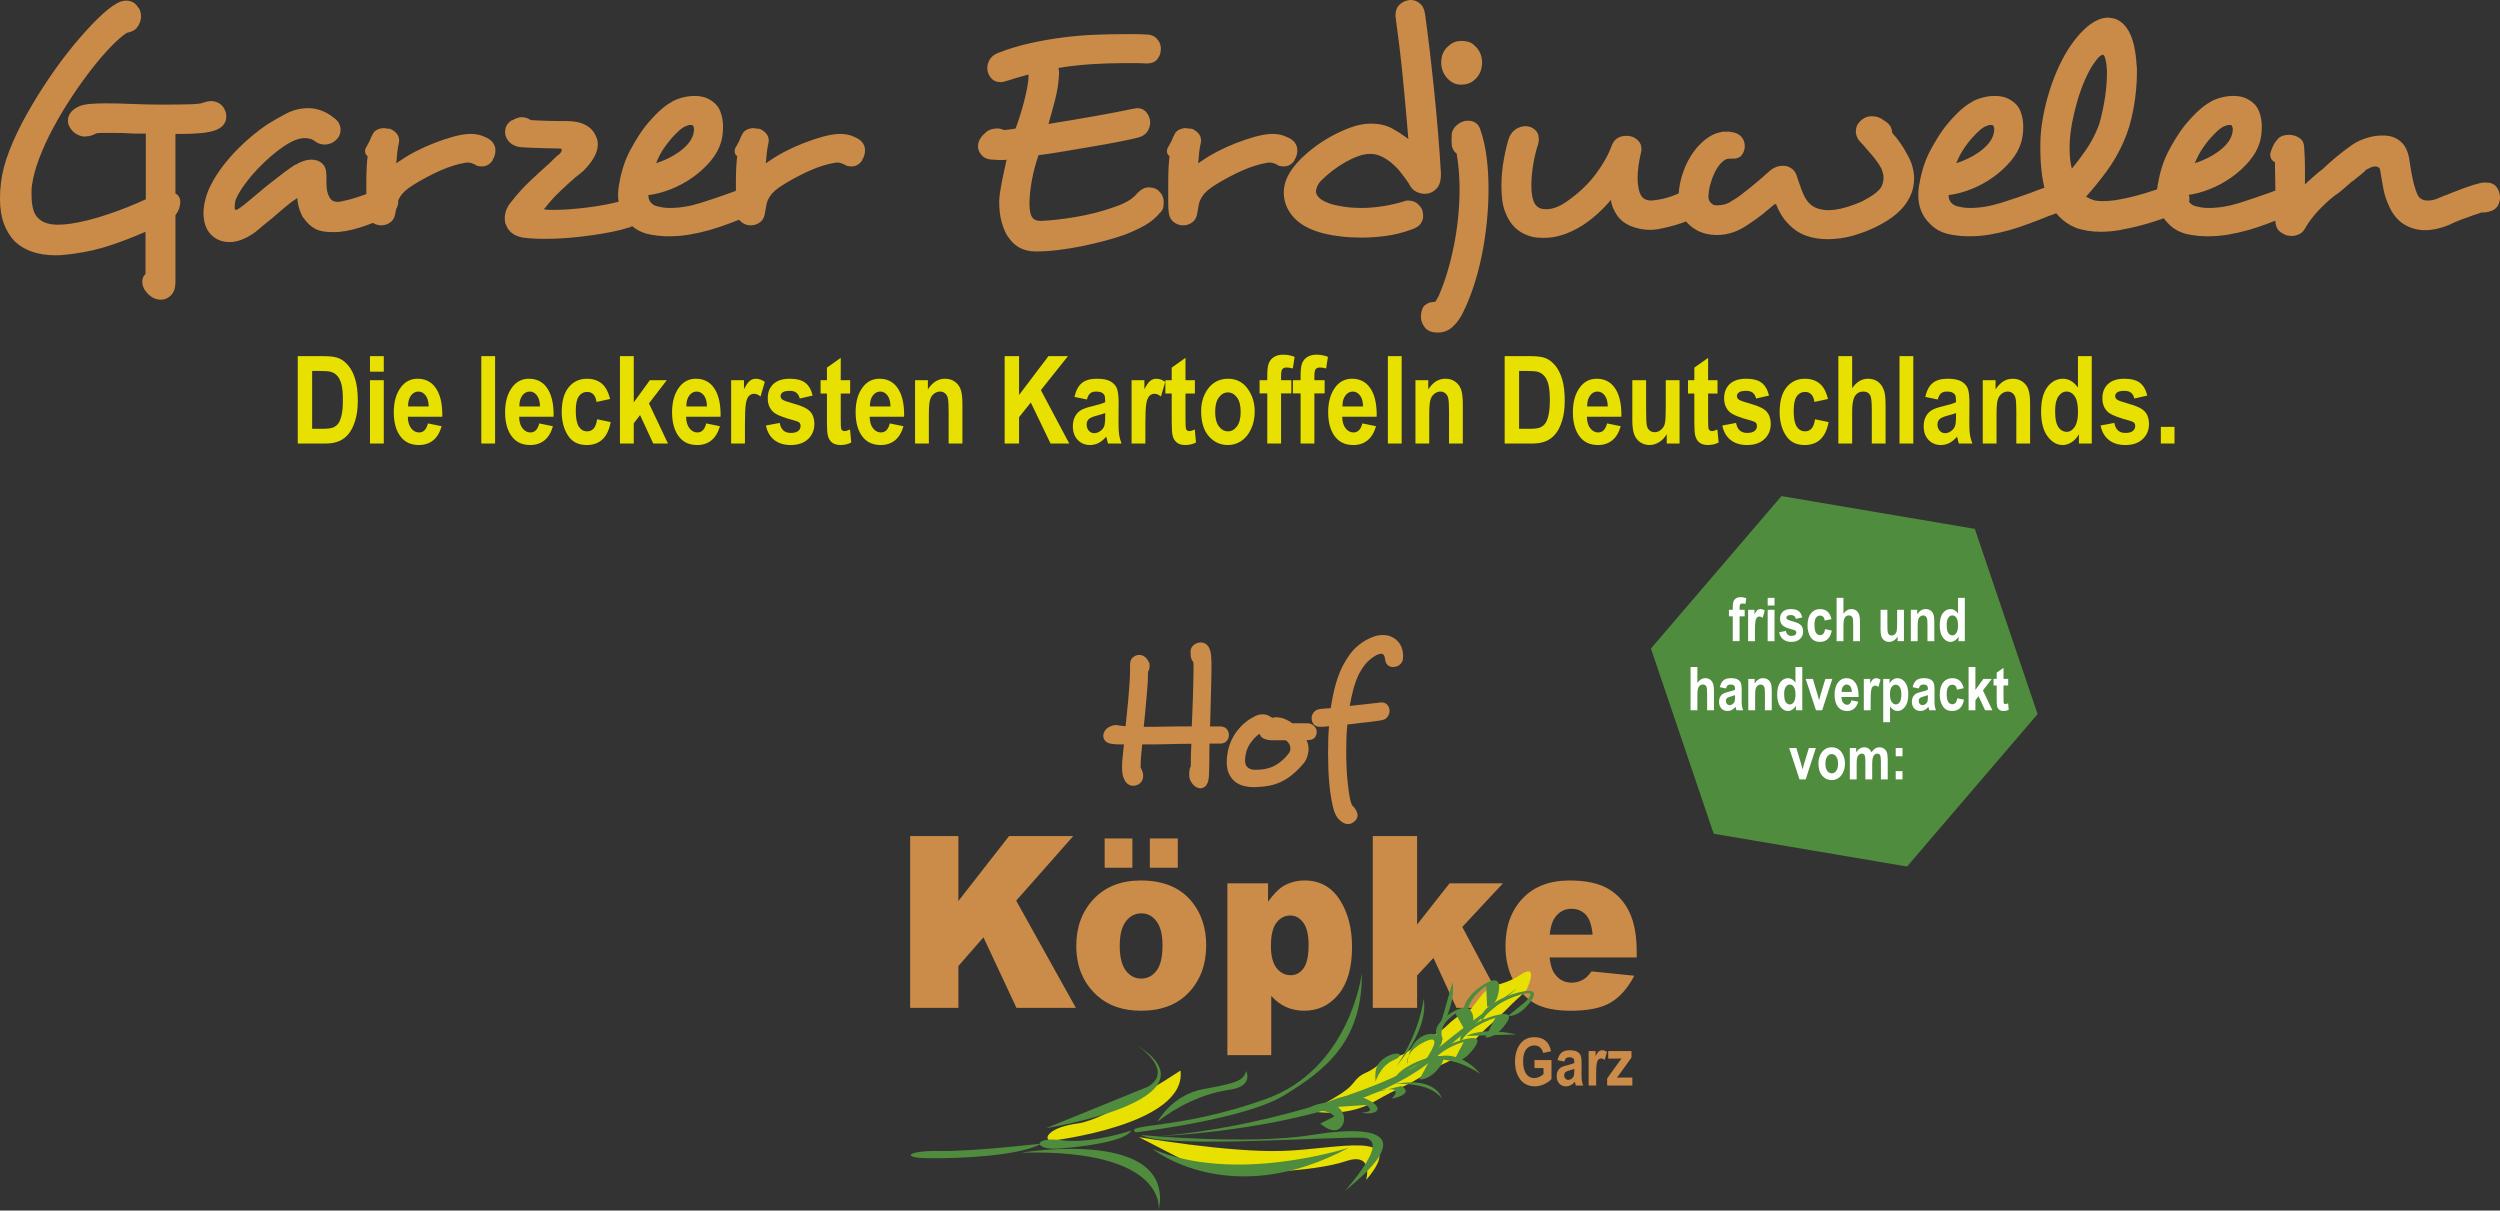 <?xml version="1.0" encoding="UTF-8"?>
<!DOCTYPE svg PUBLIC "-//W3C//DTD SVG 1.1//EN" "http://www.w3.org/Graphics/SVG/1.1/DTD/svg11.dtd">
<!-- Creator: CorelDRAW X8 -->
<svg xmlns="http://www.w3.org/2000/svg" xml:space="preserve" width="4668.32mm" height="2260.48mm" version="1.1" style="shape-rendering:geometricPrecision; text-rendering:geometricPrecision; image-rendering:optimizeQuality; fill-rule:evenodd; clip-rule:evenodd"
viewBox="0 0 1228998 595101"
 xmlns:xlink="http://www.w3.org/1999/xlink">
 <rect x="0" y="0" width="1228998" height="595101" fill="#333333" stroke="none"/>
 <defs>
  <style type="text/css">
   <![CDATA[
    .fil1 {fill:#E8E000}
    .fil2 {fill:#508C3E}
    .fil5 {fill:#508C3E}
    .fil6 {fill:#FEFEFE;fill-rule:nonzero}
    .fil4 {fill:#E8E000;fill-rule:nonzero}
    .fil0 {fill:#CB8B49;fill-rule:nonzero}
    .fil3 {fill:#CA8B48;fill-rule:nonzero}
   ]]>
  </style>
 </defs>
 <g id="Ebene_x0020_1">
  <path class="fil0" d="M447429 411022l23722 0 0 31900 24884 -31900 31575 0 -28051 31743 29339 52695 -29213 0 -16208 -34672 -12326 14112 0 20560 -23722 0 0 -84438zm81666 54012c0,-9356 2862,-17061 8587,-23115 5725,-6053 13453,-9080 23185,-9080 11145,0 19553,3557 25242,10672 4562,5740 6852,12796 6852,21169 0,9434 -2827,17139 -8498,23173 -5671,6015 -13524,9022 -23542,9022 -8927,0 -16155,-2496 -21665,-7508 -6780,-6192 -10161,-14309 -10161,-24333zm21360 -40c0,5484 1002,9533 3006,12147 2003,2614 4508,3931 7549,3931 3059,0 5564,-1297 7531,-3872 1968,-2575 2952,-6722 2952,-12422 0,-5326 -984,-9277 -2969,-11891 -1986,-2595 -4437,-3892 -7371,-3892 -3095,0 -5653,1317 -7674,3951 -2022,2653 -3024,6663 -3024,12048zm-7406 -52793l13632 0 0 14388 -13632 0 0 -14388zm22219 0l13739 0 0 14388 -13739 0 0 -14388zm38104 106491l0 -84438 20001 0 0 9022c2755,-3813 5295,-6388 7603,-7725 3095,-1808 6548,-2712 10322,-2712 7442,0 13185,3125 17264,9395 4061,6270 6100,14034 6100,23252 0,10201 -2218,17984 -6655,23350 -4437,5366 -10036,8039 -16816,8039 -3292,0 -6279,-610 -8981,-1828 -2719,-1238 -5134,-3047 -7263,-5464l0 29109 -21575 0zm21414 -53639c0,4875 930,8472 2773,10830 1843,2359 4186,3538 7013,3538 2468,0 4544,-1120 6225,-3381 1664,-2260 2505,-6093 2505,-11498 0,-4992 -877,-8648 -2612,-10987 -1753,-2339 -3864,-3498 -6387,-3498 -2719,0 -4973,1179 -6798,3538 -1806,2358 -2719,6171 -2719,11458zm50073 -54031l21789 0 0 43477 15940 -20245 26244 0 -19965 21424 21146 39782 -24026 0 -11306 -24530 -8033 8629 0 15901 -21789 0 0 -84438zm129753 59672l-42828 0c394,3754 1306,6565 2791,8413 2057,2653 4759,3970 8086,3970 2111,0 4115,-570 5993,-1710 1163,-727 2415,-2005 3739,-3833l21038 2123c-3220,6132 -7102,10555 -11646,13208 -4544,2673 -11074,4010 -19571,4010 -7389,0 -13185,-1140 -17425,-3440 -4222,-2280 -7728,-5916 -10519,-10889 -2773,-4992 -4168,-10849 -4168,-17571 0,-9572 2791,-17336 8372,-23252 5564,-5916 13274,-8884 23096,-8884 7978,0 14258,1336 18873,3990 4616,2653 8140,6486 10555,11537 2415,5032 3614,11597 3614,19675l0 2653zm-21682 -11203c-412,-4560 -1539,-7823 -3346,-9788 -1807,-1966 -4168,-2948 -7120,-2948 -3399,0 -6118,1493 -8157,4461 -1288,1848 -2111,4599 -2469,8275l21092 0z"/>
  <path class="fil1" d="M646326 546519c0,0 15990,2786 29185,-4936 13404,-7733 15515,-7207 26242,-14186 10825,-7088 15058,-5829 21155,-13631 6107,-7594 11669,-11301 18132,-17973 6464,-6672 8913,-7831 9656,-9745 952,-1923 5443,-12778 -3450,-6721 -9001,5958 -13819,3370 -19024,10191l-5214 6612c0,0 -5136,1705 -11718,8069 -6583,6365 -9983,5066 -17508,11371 -7514,6513 -7782,892 -15405,7306 -7624,6414 -8199,3103 -13404,9923 -5313,6722 -25596,14573 -18647,13720l0 0 0 0z"/>
  <path class="fil1" d="M559891 559026c0,0 44392,7693 70742,6752 26360,-733 62485,-11112 40953,14325 0,0 4025,-14067 -10142,-9219 -14166,4847 -56546,8743 -79308,-398l-22245 -11460 0 0 0 0z"/>
  <path class="fil1" d="M516511 560831c0,0 67040,-7728 63818,-34557 0,0 -36252,24122 -50356,25994 -13966,1820 -17519,7420 -13462,8563l0 0 0 0z"/>
  <path class="fil2" d="M570111 558494c0,0 93732,-3419 134755,-38027l41220 -34825c0,0 -32695,23257 -44680,34469 -12095,11112 -74035,33675 -131295,38383l0 0 0 0z"/>
  <path class="fil2" d="M561010 557988c0,0 53236,4978 83670,-18 19153,-3103 34916,-2915 35272,4580 90,1874 -743,4104 -2587,7009 -2935,4104 -8109,9358 -16249,15901 0,0 12095,-13304 13612,-20888 387,-2835 -545,-4877 -4213,-5224 -13711,-912 -97490,5580 -109505,-1360l0 0 0 0z"/>
  <path class="fil2" d="M663129 564185c0,0 -56091,18320 -96686,535 0,0 38196,30940 96686,-535l0 0 0 0z"/>
  <path class="fil2" d="M691948 523065c0,0 -1824,-5443 7535,-10479 9259,-4927 5145,2885 1923,7525 0,0 11737,-7654 5948,-10925 -5680,-3172 -14940,1754 -15406,13879l0 0 0 0z"/>
  <path class="fil2" d="M709535 511169c0,0 -4352,-5949 5958,-12908l4441 7822c0,0 5492,-783 4164,-6771 -1328,-5988 -6771,-4164 -12124,-466 -5453,3807 -9121,10033 -2439,12323l0 0 0 0z"/>
  <path class="fil2" d="M721302 499758c0,0 -1308,-7762 9299,-15048l486 10201c0,0 4590,-10 5691,-7574 1308,-7574 -3629,-6087 -9180,-2171 -5453,3806 -10747,10944 -6296,14592l0 0 0 0z"/>
  <path class="fil2" d="M728568 501954c0,0 3223,-8040 18318,-12815 7548,-2387 6092,161 2976,3351l-8457 6937c0,0 4774,900 10513,-6359 5631,-7140 -214,-6862 -8319,-4336 -7986,2634 -17504,8608 -15031,13222l0 0 0 0z"/>
  <path class="fil2" d="M718140 512220c0,0 3093,-7346 16962,-11867l-4967 9626c0,0 4422,833 9626,-5987 5215,-6613 -198,-6355 -7593,-3916 -7396,2438 -16209,7970 -14028,12144l0 0 0 0z"/>
  <path class="fil2" d="M702536 524125c0,0 3083,-7554 17061,-11975l-5066 9735c0,0 4521,724 9626,-5987 5314,-6722 -99,-6464 -7494,-4025 -7396,2438 -16318,7871 -14127,12252l0 0 0 0z"/>
  <path class="fil2" d="M685742 532958c0,0 3192,-7455 17171,-11876l-5076 9527c0,0 4421,833 9636,-5780 5204,-6820 -208,-6562 -7604,-4124 -7395,2439 -16209,7971 -14127,12253l0 0 0 0z"/>
  <path class="fil2" d="M676196 531848c0,0 2141,-7614 8575,-10528 6444,-2707 2786,-5036 -3113,-1834 -5889,3410 -5700,7365 -5462,12362l0 0 0 0z"/>
  <path class="fil2" d="M558333 556647c0,0 53747,-6262 73029,-18247 19487,-11942 38455,-26014 38125,-60024 0,0 -5594,47260 -47702,62093 -42027,14956 -69680,11808 -63452,16178l0 0 0 0z"/>
  <path class="fil2" d="M666540 539402c0,0 26786,-9309 17666,724 0,0 11479,-2112 4709,-6276l-22375 5552 0 0 0 0z"/>
  <path class="fil2" d="M669296 546887c0,0 7623,158 2329,-3659l-23505 1537c0,0 12581,-9676 23466,-4560 10776,5016 3945,8367 -2290,6682l0 0 0 0z"/>
  <path class="fil2" d="M638663 547719c0,0 13462,-4293 17269,1160l-6929 3460c0,0 7851,7137 11182,406 3024,-6612 -6017,-16823 -21522,-5026l0 0 0 0z"/>
  <path class="fil2" d="M556347 555758c0,0 -20404,6786 -34705,4760 -14342,-1885 -13289,5025 -1198,4102 12091,-922 31964,-3257 35903,-8862l0 0 0 0z"/>
  <path class="fil2" d="M511992 562192c0,0 -34487,4002 -50240,3626 -15921,-253 -19348,3537 -4883,3562 14297,148 44160,-997 55123,-7188l0 0 0 0z"/>
  <path class="fil2" d="M514301 554576c0,0 86944,-13843 44825,-40604 0,0 18305,12138 5427,20164l-50252 20440 0 0 0 0z"/>
  <path class="fil2" d="M502169 566636c0,0 75743,-12735 67445,28465 0,0 4995,-30244 -67445,-28465l0 0 0 0z"/>
  <path class="fil2" d="M727756 527933c0,0 -11321,-14276 -24843,-6851 0,0 10518,-2587 24843,6851l0 0 0 0z"/>
  <path class="fil2" d="M745402 508522c0,0 -14999,-3876 -24585,753l0 0 24585 -753 0 0z"/>
  <path class="fil2" d="M685742 532958c0,0 16724,-1526 23079,7039 0,0 -2716,-11034 -23079,-7039l0 0 0 0z"/>
  <path class="fil2" d="M686638 523897c0,0 15862,-17447 13245,-32972 0,0 -1626,16248 -13245,32972l0 0 0 0z"/>
  <path class="fil2" d="M705183 511793c0,0 11183,-17120 8843,-29007 0,0 -5839,21979 -8843,29007l0 0 0 0z"/>
  <path class="fil2" d="M612642 526518c0,0 3960,7572 -8455,9243 -12599,1768 -25721,8159 -35185,15696 0,0 7077,-13226 22640,-16073 15563,-2847 19414,-3803 21000,-8866l0 0 0 0z"/>
  <path class="fil0" d="M604112 361329c0,-1088 -352,-2064 -1056,-2928 -704,-864 -1792,-1296 -3264,-1296l-4992 0c64,-192 96,-544 96,-1056 64,-1920 128,-4096 192,-6528 64,-2432 128,-4912 192,-7440 64,-2528 128,-4976 192,-7344 64,-2368 96,-4480 96,-6336 0,-960 0,-1792 0,-2496 0,-704 -32,-1312 -96,-1824 0,-1088 -96,-2160 -288,-3216 -192,-1056 -544,-2032 -1056,-2928 -1024,-1408 -2272,-2112 -3744,-2112 -1088,0 -2112,304 -3072,912 -960,608 -1600,1456 -1920,2544 -64,256 -96,544 -96,864 0,256 0,544 0,864 0,512 32,1040 96,1584 64,544 192,1040 384,1488l0 -96c128,512 320,864 576,1056 64,128 112,208 144,240 32,32 80,112 144,240 64,512 96,1120 96,1824 0,640 0,1312 0,2016 0,1728 -32,3760 -96,6096 -64,2336 -128,4752 -192,7248 -64,2496 -160,4992 -288,7488 -128,2496 -224,4800 -288,6912 -2112,0 -4256,0 -6432,0 -2112,0 -4288,32 -6528,96 -1920,64 -3776,96 -5568,96 -1792,0 -3488,0 -5088,0 128,-1152 256,-2368 384,-3648 128,-1280 256,-2592 384,-3936 320,-3456 624,-6880 912,-10272 288,-3392 432,-6176 432,-8352l0 -960c320,-384 528,-800 624,-1248 96,-448 144,-864 144,-1248 0,-1024 -16,-1520 -48,-1488 -32,32 -80,-48 -144,-240 -512,-1280 -1200,-2256 -2064,-2928 -864,-672 -1744,-1008 -2640,-1008l-192 0c-1152,0 -2192,400 -3120,1200 -928,800 -1392,2000 -1392,3600l0 2208c0,2048 -80,4304 -240,6768 -160,2464 -352,4960 -576,7488 -224,2528 -464,4992 -720,7392 -256,2400 -480,4528 -672,6384 -832,-128 -1728,-224 -2688,-288l96 96c-576,-256 -1280,-384 -2112,-384 -768,0 -1440,128 -2016,384 -1408,448 -2464,1136 -3168,2064 -704,928 -1056,1872 -1056,2832 0,1088 384,2000 1152,2736 768,736 1952,1168 3552,1296 320,64 752,112 1296,144 544,32 1168,48 1872,48l2304 0c-64,512 -128,976 -192,1392 -64,416 -96,784 -96,1104 -192,1664 -352,3216 -480,4656 -128,1440 -192,2800 -192,4080 0,1024 64,2016 192,2976 128,960 352,1792 672,2496l0 -96c448,1280 1088,2224 1920,2832 832,608 1728,912 2688,912 704,0 1440,-160 2208,-480 704,-320 1328,-848 1872,-1584 544,-736 816,-1648 816,-2736l0 -864c-128,-704 -304,-1312 -528,-1824 -224,-512 -464,-1024 -720,-1536l0 -96c0,-1344 32,-2528 96,-3552 64,-1024 160,-2144 288,-3360 64,-640 128,-1296 192,-1968 64,-672 128,-1456 192,-2352l2688 0c1472,0 2976,0 4512,0 1600,0 3232,-32 4896,-96 1920,-64 3904,-112 5952,-144 2048,-32 4096,-48 6144,-48 -128,2112 -208,4016 -240,5712 -32,1696 -48,3472 -48,5328 -320,576 -528,1184 -624,1824 -96,640 -144,1312 -144,2016 0,1088 96,1920 288,2496 640,1536 1440,2672 2400,3408 960,736 1888,1104 2784,1104 2368,-128 3744,-1856 4128,-5184 128,-1344 192,-2752 192,-4224 0,-1536 32,-3072 96,-4608 0,-1280 0,-2592 0,-3936 0,-1408 32,-2752 96,-4032l5184 0c1408,0 2480,-416 3216,-1248 736,-832 1104,-1824 1104,-2976zm43200 -1344l0 -192c0,-1088 -448,-2064 -1344,-2928 -896,-864 -1984,-1296 -3264,-1296l-7392 0c-832,-640 -1808,-1232 -2928,-1776 -1120,-544 -2224,-880 -3312,-1008 -512,-128 -1056,-192 -1632,-192 -768,0 -1440,96 -2016,288 -1536,-1152 -3072,-1728 -4608,-1728 -1536,0 -2976,384 -4320,1152l96 0c-3136,1536 -5872,3776 -8208,6720 -2336,2944 -3920,6336 -4752,10176 -384,1856 -576,3648 -576,5376 0,2816 544,5088 1632,6816 2112,3712 6048,5568 11808,5568l480 0c2240,-64 4320,-256 6240,-576 1920,-320 3808,-864 5664,-1632 2112,-896 4112,-2096 6000,-3600 1888,-1504 3696,-3248 5424,-5232 1152,-1280 1936,-2592 2352,-3936 416,-1344 624,-2560 624,-3648 0,-1664 -320,-3136 -960,-4416 512,-64 992,-112 1440,-144 448,-32 832,-112 1152,-240 832,-320 1440,-816 1824,-1488 384,-672 576,-1360 576,-2064zm-13920 10560c-1088,1408 -2336,2688 -3744,3840 -1408,1152 -2880,2048 -4416,2688 -1024,384 -2144,704 -3360,960 -1216,256 -2624,384 -4224,384l-768 0c-1856,0 -3232,-608 -4128,-1824 -448,-640 -672,-1600 -672,-2880 0,-704 96,-1632 288,-2784 384,-2176 1232,-4144 2544,-5904 1312,-1760 2544,-3056 3696,-3888 128,-64 192,-96 192,-96 64,0 160,-32 288,-96 128,0 224,-32 288,-96 128,960 768,1712 1920,2256 1152,544 2560,816 4224,816l6624 0c1472,1088 2208,2432 2208,4032 0,1024 -320,1888 -960,2592zm56256 -46176l0 -96c64,-320 96,-896 96,-1728 0,-256 0,-512 0,-768 0,-320 -32,-640 -96,-960l0 96c-64,-1024 -336,-2064 -816,-3120 -480,-1056 -1136,-2000 -1968,-2832 -832,-832 -1840,-1504 -3024,-2016 -1184,-512 -2544,-768 -4080,-768 -1472,0 -2896,240 -4272,720 -1376,480 -2688,1072 -3936,1776 -1248,704 -2368,1456 -3360,2256 -992,800 -1808,1520 -2448,2160 -1088,1152 -2096,2432 -3024,3840 -928,1408 -1840,2944 -2736,4608 -1472,3008 -2672,6272 -3600,9792 -928,3520 -1648,7104 -2160,10752 -384,64 -784,112 -1200,144 -416,32 -784,48 -1104,48 -576,64 -1232,128 -1968,192 -736,64 -1104,96 -1104,96l96 0c-1408,192 -2448,736 -3120,1632 -672,896 -1008,1824 -1008,2784l0 192c0,1088 336,2048 1008,2880 672,832 1712,1248 3120,1248l192 0c1472,0 2880,-96 4224,-288 -192,1984 -320,4096 -384,6336 -64,2240 -96,4576 -96,7008 0,2496 48,5024 144,7584 96,2560 256,5056 480,7488 224,2432 528,4768 912,7008 384,2240 832,4256 1344,6048 512,1472 1120,2672 1824,3600 704,928 1600,1712 2688,2352 704,448 1568,672 2592,672 1024,0 2080,-480 3168,-1440 896,-896 1344,-1856 1344,-2880 0,-768 -224,-1568 -672,-2400 -192,-320 -400,-624 -624,-912 -224,-288 -400,-528 -528,-720 -576,-448 -960,-960 -1152,-1536 -384,-960 -720,-2304 -1008,-4032 -288,-1728 -560,-3728 -816,-6000 -256,-2272 -448,-4736 -576,-7392 -128,-2656 -192,-5392 -192,-8208 0,-2176 32,-4400 96,-6672 64,-2272 224,-4528 480,-6768 640,-64 1328,-128 2064,-192 736,-64 1456,-160 2160,-288 2048,-256 4160,-496 6336,-720 2176,-224 4288,-528 6336,-912l-96 0c1344,-192 2336,-768 2976,-1728 640,-960 960,-1920 960,-2880 0,-1088 -352,-2048 -1056,-2880 -704,-832 -1696,-1248 -2976,-1248 -128,0 -256,16 -384,48 -128,32 -256,48 -384,48 -2560,320 -5104,608 -7632,864 -2528,256 -4912,512 -7152,768 512,-2944 1120,-5728 1824,-8352 704,-2624 1600,-5056 2688,-7296 576,-1088 1248,-2192 2016,-3312 768,-1120 1504,-2032 2208,-2736 1088,-1088 2240,-2000 3456,-2736 1216,-736 2272,-1136 3168,-1200l192 0c704,0 1216,480 1536,1440l0 -96c0,64 16,112 48,144 32,32 48,48 48,48 64,192 96,416 96,672 0,384 96,768 288,1152l-96 -96c192,1088 640,1904 1344,2448 704,544 1504,816 2400,816 128,0 224,-16 288,-48 64,-32 160,-48 288,-48 896,0 1760,-304 2592,-912 832,-608 1408,-1456 1728,-2544z"/>
  <path class="fil0" d="M754345 525066l0 -3952 8363 0 0 9315c-838,991 -2031,1841 -3572,2554 -1546,713 -3092,1067 -4644,1067 -1895,0 -3566,-463 -5009,-1394 -1448,-931 -2597,-2325 -3441,-4181 -844,-1851 -1269,-4035 -1269,-6545 0,-2570 431,-4775 1285,-6599 855,-1829 1966,-3196 3332,-4100 1367,-903 3000,-1355 4906,-1355 2287,0 4116,582 5494,1753 1377,1165 2265,2880 2657,5140l-3822 882c-289,-1204 -812,-2124 -1579,-2766 -768,-637 -1683,-958 -2750,-958 -1650,0 -2984,637 -4007,1916 -1018,1280 -1530,3229 -1530,5848 0,2815 555,4949 1661,6414 941,1263 2226,1894 3838,1894 757,0 1541,-179 2352,-533 817,-354 1541,-839 2178,-1449l0 -2951 -4443 0zm14673 -3201l-3332 -686c403,-1732 1067,-2973 1999,-3730 925,-757 2259,-1138 4001,-1138 1552,0 2734,218 3550,654 817,435 1400,1029 1753,1780 349,751 523,2118 523,4100l-33 5238c0,1470 60,2564 175,3283 114,719 326,1481 642,2292l-3626 0 -479 -1851c-626,746 -1301,1307 -2020,1682 -719,376 -1481,561 -2292,561 -1351,0 -2461,-457 -3322,-1367 -865,-914 -1295,-2123 -1295,-3637 0,-963 174,-1796 528,-2515 354,-713 849,-1285 1486,-1710 643,-424 1666,-805 3076,-1132 1705,-398 2897,-762 3567,-1105 0,-937 -66,-1552 -202,-1846 -130,-289 -375,-528 -729,-719 -354,-185 -855,-277 -1503,-277 -659,0 -1176,147 -1552,446 -376,299 -680,855 -915,1677zm4901 3626c-469,191 -1204,419 -2195,675 -1143,300 -1889,632 -2243,991 -354,365 -528,839 -528,1416 0,648 196,1198 583,1644 392,441 882,664 1470,664 522,0 1040,-179 1551,-539 512,-359 866,-784 1068,-1274 196,-490 294,-1383 294,-2679l0 -898zm10747 8167l-3691 0 0 -16955 3430 0 0 2407c588,-1127 1111,-1873 1574,-2243 462,-371 996,-556 1600,-556 844,0 1645,283 2412,844l-1149 3910c-609,-490 -1181,-735 -1725,-735 -512,0 -964,190 -1356,566 -387,381 -670,1061 -839,2052 -168,991 -256,2815 -256,5467l0 5243zm5418 0l0 -3506 5216 -7280c849,-1181 1475,-2031 1873,-2542 -425,32 -986,54 -1688,65l-4878 33 0 -3725 11433 0 0 3180 -5325 7432 -1840 2505c1018,-77 1650,-115 1895,-115l5695 0 0 3953 -12381 0z"/>
  <g>
   <path class="fil3" d="M423961 78652l-157 0c950,-1372 1425,-2953 1425,-4747 0,-2110 -898,-3850 -2692,-5222 -843,-633 -2110,-1267 -3798,-1899 -1687,-633 -3586,-949 -5696,-949l-634 0c-2426,105 -5142,579 -8149,1424 -3008,843 -6067,1872 -9179,3085 -3114,1215 -6146,2585 -9099,4115 -2955,1529 -5540,3087 -7757,4668 -315,107 -579,264 -790,475 -211,211 -368,343 -475,395 -104,54 -263,134 -474,238 106,-1583 263,-3323 474,-5221 211,-1899 475,-3430 791,-4591 0,-211 27,-422 79,-633 55,-210 80,-421 80,-632 0,-1478 -475,-2717 -1424,-3720 -950,-1002 -2004,-1713 -3165,-2136 -633,0 -1215,-52 -1742,-158 -527,-105 -897,-159 -1108,-159 -1265,0 -2451,290 -3559,872 -1109,579 -1926,1608 -2453,3084l0 -157c-739,1899 -1583,3639 -2533,5222 -527,738 -790,1477 -790,2215 0,1161 420,2005 1265,2532 -211,1688 -368,3614 -475,5776 -104,2163 -159,4459 -159,6885l0 4386c-865,332 -1762,664 -2689,995 -4325,1583 -9152,3218 -14480,4906 -5329,1687 -10419,2532 -15273,2532 -2003,0 -3797,-211 -5380,-633 -1581,-212 -2849,-818 -3798,-1820 -949,-1003 -1424,-2296 -1424,-3877 3586,-422 7307,-1399 11157,-2928 3852,-1530 7438,-3482 10761,-5855 3323,-2374 6226,-5038 8704,-7993 2480,-2953 4193,-6067 5142,-9337 634,-2215 952,-4748 952,-7596 0,-2637 -450,-5117 -1347,-7439 -897,-2319 -2505,-4165 -4826,-5537 -2110,-1372 -4643,-2058 -7596,-2058 -2110,0 -4168,263 -6171,791 -2006,529 -3746,1215 -5224,2057l159 0c-3798,1899 -8229,5963 -13294,12186 -2426,3166 -4879,7069 -7357,11711 -2481,4643 -4248,9969 -5304,15984 -209,949 -368,1926 -475,2927 -104,1002 -156,2031 -156,3087 0,1124 73,2207 220,3252 -1991,538 -4201,1037 -6630,1495 -2796,527 -5672,977 -8627,1345 -2952,370 -5855,659 -8703,870 -2849,211 -5381,318 -7596,318 -738,0 -1476,0 -2214,0 -741,0 -1427,-55 -2058,-159 -211,-105 -423,-159 -634,-159 -104,0 -159,0 -159,0 0,-211 159,-420 475,-632 2110,-2743 4486,-5380 7123,-7913 2637,-2532 5169,-4854 7595,-6964 845,-631 1583,-1213 2217,-1740 631,-527 1265,-1056 1899,-1583 4747,-4747 7121,-9126 7121,-13135 0,-1372 -316,-2689 -950,-3957 -2110,-4958 -6964,-7436 -14559,-7436 -1056,0 -2322,0 -3798,0 -1479,0 -3034,-27 -4670,-80 -1635,-52 -3216,-106 -4747,-159 -1529,-52 -2928,-131 -4193,-236 -1476,-949 -2955,-1424 -4431,-1424 -1372,0 -2955,527 -4747,1581l0 -157c-2322,1370 -3482,3323 -3482,5856 0,1792 658,3402 1978,4826 1317,1424 3139,2294 5460,2610 950,107 2110,186 3480,238 1372,53 2875,105 4511,157 1635,55 3323,107 5065,159 1740,53 3402,80 4983,80 1479,0 2217,104 2217,316 105,211 159,370 159,474 0,738 -634,1636 -1901,2692l0 -159c-631,527 -1292,1133 -1978,1819 -684,686 -1397,1399 -2135,2137 -2744,2426 -5829,5249 -9258,8468 -3430,3216 -6569,6671 -9417,10364 -1266,1477 -2136,2903 -2610,4273 -475,1372 -713,2691 -713,3956 0,527 27,1029 79,1504 52,475 184,977 395,1504l0 -159c1161,3588 3957,5803 8388,6648 1477,211 3192,368 5143,474 1953,105 3984,157 6094,157 3482,0 7173,-157 11077,-474 3905,-316 7702,-739 11395,-1266 3692,-527 7121,-1108 10285,-1740 3166,-633 5751,-1319 7755,-2057l0 156c763,-224 1435,-519 2016,-886 2707,2356 6150,3813 10328,4368 2428,423 5065,634 7914,634 3375,0 6752,-291 10128,-870 3375,-581 6621,-1319 9732,-2217 3112,-897 6067,-1871 8863,-2927 2021,-762 3890,-1470 5608,-2122 258,344 551,656 879,936 1424,1213 3035,1819 4827,1819 1794,0 3377,-554 4749,-1662 1370,-1107 2162,-2821 2374,-5143l0 159c211,-1372 422,-2612 631,-3720 212,-1106 741,-2347 1583,-3718 1161,-1899 3271,-3798 6331,-5697 2005,-1267 4193,-2532 6568,-3798 2374,-1267 4695,-2400 6962,-3402 2269,-1004 4459,-1822 6569,-2453 2110,-634 3902,-1056 5381,-1268 211,-104 474,-156 790,-156 422,0 738,0 949,0 739,0 1847,315 3323,949l-156 0c527,420 1106,686 1740,791 633,104 1212,158 1739,158 2217,0 4009,-1056 5381,-3166zm-83240 -12185l0 -157c-423,1476 -1240,2927 -2453,4352 -1213,1424 -2665,2741 -4352,3956 -1688,1213 -3509,2294 -5460,3244 -1952,949 -3930,1740 -5936,2373 1057,-2743 2428,-5328 4116,-7754 1688,-2426 3428,-4536 5222,-6330 1688,-1795 3112,-3007 4272,-3641l-156 0c527,-209 1106,-448 1740,-711 633,-264 1212,-395 1739,-395 634,0 1057,104 1268,315 104,212 211,502 316,870 106,370 158,713 158,1029 0,634 -158,1583 -474,2849zm-160630 28938c-1262,470 -2553,926 -3875,1368 -1742,579 -3455,1081 -5145,1504 -1687,422 -3164,738 -4429,949l-634 0c-1160,0 -2110,-263 -2848,-792 -738,-527 -1372,-1529 -1899,-3006 -318,-738 -529,-1689 -633,-2848 -105,-1161 -159,-2480 -159,-3957l0 -2373c0,-2639 -686,-4590 -2056,-5856 -1372,-1267 -3114,-1899 -5224,-1899 -2530,0 -5170,843 -7911,2531l0 -157c-1690,1054 -3614,2399 -5778,4034 -2163,1635 -4377,3350 -6646,5145 -2267,1792 -4484,3613 -6646,5460 -2163,1844 -4089,3455 -5776,4827l-1899 1424c-1161,949 -2058,1424 -2692,1424 -211,0 -316,-107 -316,-318 -106,-105 -159,-527 -159,-1265 0,-739 80,-1531 239,-2374 157,-845 395,-1531 711,-2058 1056,-2214 2505,-4563 4352,-7041 1846,-2480 3852,-4854 6014,-7123 2163,-2267 4352,-4352 6567,-6251 2217,-1898 4274,-3481 6173,-4747 4009,-2743 7491,-4115 10444,-4115 949,0 1874,131 2769,397 897,264 1715,711 2453,1345 1372,949 2850,1424 4431,1424 1479,0 2823,-343 4036,-1029 1213,-686 2190,-1608 2928,-2769 634,-1056 950,-2269 950,-3641 0,-843 -212,-1740 -634,-2689 -423,-950 -1161,-1847 -2215,-2692 -2216,-1792 -4404,-3084 -6568,-3877 -2163,-790 -4298,-1186 -6408,-1186 -3904,0 -7597,923 -11079,2769 -3480,1847 -6488,3562 -9020,5143 -2215,1478 -4615,3270 -7200,5381 -2585,2110 -5145,4458 -7675,7043 -2533,2585 -4933,5354 -7203,8308 -2266,2953 -4192,6013 -5776,9179 -2214,4220 -3427,8704 -3638,13451 0,5170 1476,9022 4431,11552 2321,2006 5115,3007 8386,3007 3904,0 8125,-1635 12660,-4906 1268,-1054 2560,-2135 3878,-3243 1319,-1109 2716,-2242 4195,-3403 2321,-2005 4508,-3877 6566,-5619 2058,-1740 3773,-3032 5145,-3877 316,-316 631,-475 949,-475 0,1583 316,3350 950,5304 631,1951 1317,3454 2055,4508l0 -157c1690,2426 3562,4193 5620,5302 2057,1106 4826,1660 8308,1660 527,0 1161,0 1899,0 738,0 1476,-52 2215,-157 3904,-422 8124,-1451 12660,-3086 1170,-422 2308,-852 3415,-1291 1218,807 2559,1211 4022,1211 1794,0 3377,-554 4749,-1662 1370,-1107 2162,-2821 2373,-5143l0 159c64,-411 127,-811 191,-1199 43,-74 86,-149 127,-225 632,-1161 950,-2373 950,-3641 0,-182 -8,-364 -25,-545 256,-581 580,-1191 972,-1828 1161,-1899 3271,-3798 6330,-5697 2006,-1267 4193,-2532 6569,-3798 2374,-1267 4695,-2400 6962,-3402 2269,-1004 4458,-1822 6568,-2453 2111,-634 3903,-1056 5381,-1268 212,-104 475,-156 791,-156 422,0 738,0 949,0 738,0 1847,315 3323,949l-157 0c527,420 1107,686 1740,791 634,104 1213,158 1740,158 2217,0 4009,-1056 5381,-3166l-157 0c950,-1372 1424,-2953 1424,-4747 0,-2110 -897,-3850 -2691,-5222 -843,-633 -2110,-1267 -3798,-1899 -1687,-633 -3586,-949 -5696,-949l-634 0c-2426,105 -5142,579 -8150,1424 -3007,843 -6066,1872 -9178,3085 -3114,1215 -6146,2585 -9099,4115 -2955,1529 -5540,3087 -7757,4668 -316,107 -579,264 -790,475 -211,211 -368,343 -475,395 -105,54 -263,134 -475,238 107,-1583 264,-3323 475,-5221 211,-1899 475,-3430 790,-4591 0,-211 28,-422 80,-633 54,-210 79,-421 79,-632 0,-1478 -474,-2717 -1424,-3720 -949,-1002 -2003,-1713 -3164,-2136 -633,0 -1215,-52 -1742,-158 -527,-105 -897,-159 -1108,-159 -1265,0 -2451,290 -3560,872 -1108,579 -1926,1608 -2453,3084l0 -157c-738,1899 -1583,3639 -2532,5222 -527,738 -791,1477 -791,2215 0,1161 421,2005 1266,2532 -212,1688 -368,3614 -475,5776 -105,2163 -159,4459 -159,6885l0 5991zm-69946 -42074l159 159c-634,-1160 -1529,-2083 -2690,-2769 -1160,-685 -2480,-1028 -3956,-1028 -950,0 -2217,263 -3798,790 -845,422 -3087,686 -6728,793 -3639,104 -8043,156 -13212,156 -2428,0 -4907,-25 -7439,-79 -2533,-52 -5011,-132 -7439,-236 -2425,-107 -4747,-184 -6961,-239 -2217,-52 -4379,-77 -6490,-77 -2848,0 -5380,104 -7595,316 -2217,211 -4009,633 -5381,1265 -1794,845 -3112,1874 -3957,3087 -844,1213 -1265,2453 -1265,3718 0,422 25,818 78,1188 54,368 186,817 397,1344 1370,2955 3691,4748 6962,5381l792 0c1266,0 2426,-184 3480,-554 1056,-368 1847,-711 2376,-1029 738,-104 1476,-157 2215,-157 844,0 1739,0 2689,0 1583,0 3271,0 5065,0 1899,0 3745,53 5540,157 1476,107 2953,159 4429,159 1478,0 2903,0 4275,0l0 32283c-5910,2744 -12161,5224 -18755,7438 -6594,2217 -12686,3746 -18278,4591 -2216,316 -4272,475 -6171,475 -4327,0 -7543,-1057 -9653,-3167 -1161,-1054 -2006,-2557 -2533,-4508 -529,-1954 -792,-4300 -792,-7044 0,-738 0,-1424 0,-2058 0,-738 54,-1476 159,-2214 527,-4116 1740,-8679 3641,-13690 1898,-5010 4245,-10102 7041,-15272 2796,-5170 5855,-10260 9178,-15270 3323,-5011 6646,-9629 9972,-13849 3323,-4220 6462,-7832 9414,-10839 2955,-3007 5434,-5144 7439,-6410 2215,-422 3798,-1187 4747,-2294 950,-1108 1636,-2453 2058,-4036l-159 159c211,-529 318,-949 318,-1267 0,-316 0,-579 0,-791 0,-2110 -686,-3797 -2058,-5065l157 0c-1370,-1687 -3164,-2530 -5379,-2530 -1583,0 -3166,475 -4749,1424 -2637,1476 -5776,4009 -9415,7596 -3641,3586 -7491,7833 -11554,12739 -4061,4907 -8095,10312 -12106,16220 -4009,5910 -7700,11870 -11078,17885 -3375,6012 -6198,11920 -8465,17723 -2269,5803 -3666,11130 -4195,15984 -316,2532 -475,5117 -475,7754 0,4747 634,8836 1899,12265 1267,3428 3059,6356 5381,8784 4854,4536 11554,6805 20099,6805 1476,0 2953,-80 4431,-239 1477,-157 3007,-343 4588,-554 6119,-843 11923,-2162 17408,-3955 5488,-1794 11395,-4063 17726,-6805l0 20731c-1057,950 -1584,2215 -1584,3798 0,1476 475,2955 1425,4431l0 -159c949,1477 2110,2612 3482,3403 1371,792 2743,1188 4115,1188 2004,0 3718,-739 5143,-2217 1424,-1477 2137,-3587 2137,-6330l0 -33076c843,-1054 1449,-2135 1819,-3243 368,-1109 554,-2135 554,-3085 0,-2005 -792,-3430 -2373,-4274l0 -29276 3323 0c2953,0 6012,-132 9178,-397 3165,-264 5749,-818 7755,-1661 3164,-1372 4747,-3586 4747,-6646 0,-1372 -368,-2639 -1108,-3800zm715097 41750c-1142,509 -2365,994 -3667,1454 -2692,949 -5461,1583 -8309,1899 -318,0 -581,27 -792,79 -210,54 -421,79 -632,79 -1267,0 -2401,-263 -3402,-790 -1002,-527 -1768,-1531 -2295,-3007l0 159c-317,-950 -581,-2058 -792,-3325 -211,-1266 -316,-2690 -316,-4273 0,-3482 579,-7702 1740,-12660l0 159c107,-527 159,-898 159,-1109 0,-211 0,-420 0,-631 0,-1583 -554,-2928 -1663,-4036 -1106,-1109 -2398,-1820 -3877,-2138l159 159c-527,-211 -949,-316 -1265,-316 -318,0 -581,0 -793,0 -1476,0 -2821,316 -4034,950 -1215,631 -2189,1740 -2927,3323 -1690,4747 -4407,9626 -8152,14639 -3746,5010 -8625,9573 -14639,13689 -1688,1159 -3348,2031 -4984,2610 -1635,581 -3138,870 -4510,870 -950,0 -1847,-105 -2690,-316 -1901,-633 -3166,-2005 -3800,-4115 -631,-1899 -949,-4325 -949,-7280 0,-3269 318,-6778 949,-10523 634,-3746 1479,-7148 2533,-10208l-157 159c209,-527 316,-949 316,-1267 0,-421 0,-843 0,-1265 0,-1795 -659,-3244 -1978,-4352 -1320,-1109 -2824,-1663 -4511,-1663 -1583,0 -3112,450 -4589,1347 -1478,897 -2639,2294 -3481,4193 -845,2426 -1688,5883 -2533,10366 -845,4484 -1265,9047 -1265,13688 0,2216 132,4431 395,6648 264,2214 765,4220 1504,6012 2426,6542 6909,10605 13451,12186l-159 0c1690,318 3641,475 5855,475 6015,0 12293,-2056 18834,-6172 2319,-1476 4720,-3323 7200,-5539 2479,-2215 4720,-4536 6726,-6962 211,1476 554,2769 1029,3877 474,1108 1081,2242 1819,3402 1688,2533 4036,4405 7041,5618 3008,1212 6147,1819 9417,1819 634,0 1266,-25 1899,-77 634,-55 1268,-132 1899,-239 4009,-738 7807,-1715 11395,-2928 859,-290 1685,-588 2477,-894 1044,1264 2275,2380 3695,3347 3166,2217 7016,3323 11552,3323 5276,0 10393,-1740 15352,-5221 2744,-1795 5038,-3430 6884,-4907 1847,-1476 3560,-2900 5143,-4272 527,-527 1001,-790 1424,-790l159 0c527,1476 1317,3111 2373,4904 1054,1794 2215,3325 3482,4590 2637,2848 5592,4854 8861,6014 3271,1161 6753,1740 10446,1740 4536,0 8863,-606 12976,-1819 4116,-1213 7861,-2664 11236,-4352 8125,-4009 13506,-8704 16143,-14085 843,-1583 1451,-3191 1819,-4826 370,-1636 554,-3192 554,-4670 0,-2004 -290,-4034 -870,-6092 -581,-2058 -1451,-4036 -2612,-5935 -842,-1688 -1898,-3455 -3164,-5301 -1267,-1847 -2639,-3562 -4115,-5143 -105,-1583 -527,-2850 -1265,-3800 -739,-949 -1688,-1739 -2849,-2373 -1690,-1372 -3641,-2056 -5855,-2056 -2217,0 -4168,843 -5856,2531 -1372,1371 -2058,2955 -2058,4749 0,2110 791,3954 2374,5537 107,212 211,343 316,396 106,54 211,131 318,238 1687,1899 3402,3877 5142,5935 1742,2056 3191,4141 4352,6251l0 -159c318,845 581,1662 792,2453 210,790 316,1608 316,2453 0,1161 -263,2426 -790,3798 -1056,2321 -4168,4801 -9338,7438l157 0c-3059,1372 -6064,2479 -9019,3323 -2955,845 -5804,1266 -8545,1266 -1899,-105 -3614,-421 -5145,-950 -1529,-527 -2928,-1476 -4193,-2848 -1267,-1372 -2426,-3507 -3482,-6410 -1054,-2900 -1899,-5353 -2532,-7357 -527,-1267 -1372,-2296 -2533,-3087 -1158,-790 -2478,-1187 -3954,-1187 -2640,0 -5013,1003 -7123,3007 -1161,1056 -2506,2242 -4034,3561 -1531,1318 -3114,2637 -4749,3957 -1636,1317 -3244,2585 -4827,3798 -1581,1213 -3060,2189 -4431,2927 -1159,843 -2374,1425 -3639,1740 -1266,318 -2426,475 -3482,475 -843,0 -1583,-105 -2215,-316l157 0c-1581,-949 -2374,-2269 -2374,-3956 107,-2215 450,-4352 1029,-6410 582,-2058 1293,-3930 2138,-5617 842,-1688 1767,-3087 2768,-4195 1002,-1107 2031,-1872 3087,-2294 105,0 264,-26 475,-80 211,-52 422,-77 631,-77l1901 0c2004,0 3455,-582 4352,-1742 895,-1161 1397,-2533 1502,-4114l0 -318c0,-1792 -552,-3323 -1661,-4588 -1108,-1267 -2769,-2058 -4985,-2373l159 156c-527,-211 -950,-315 -1268,-315 -315,0 -686,0 -1106,0 -529,0 -1004,0 -1424,0 -423,0 -793,52 -1108,159 -2955,527 -5724,1844 -8309,3954 -2585,2110 -4827,4670 -6725,7677 -1899,3005 -3403,6383 -4511,10128 -828,2798 -1346,5610 -1555,8436zm210528 -60738l0 2055c0,2217 -132,4616 -395,7201 -264,2584 -634,5117 -1109,7597 -474,2478 -974,4800 -1503,6962 -527,2164 -1106,3932 -1740,5303 -1477,3587 -3323,6989 -5540,10206 -2214,3218 -4536,6305 -6962,9258 -738,-2849 -1108,-6119 -1108,-9810l0 -1583c104,-3694 527,-7464 1265,-11316 740,-3850 1636,-7543 2692,-11078 1054,-3534 2241,-6805 3561,-9812 1317,-3007 2610,-5460 3877,-7359 1159,-1792 2163,-3085 3005,-3877 845,-791 1531,-1186 2058,-1186 950,527 1583,3007 1899,7439zm-55862 32124l0 -157c-422,1476 -1240,2927 -2453,4352 -1213,1424 -2664,2741 -4352,3956 -1687,1213 -3509,2294 -5460,3244 -1951,949 -3929,1740 -5935,2373 1056,-2743 2428,-5328 4116,-7754 1687,-2426 3427,-4536 5222,-6330 1687,-1795 3111,-3007 4272,-3641l-157 0c527,-209 1106,-448 1740,-711 634,-264 1213,-395 1740,-395 634,0 1056,104 1267,315 105,212 212,502 316,870 107,370 159,713 159,1029 0,634 -159,1583 -475,2849zm25121 25794c-792,266 -1649,583 -2571,951 -1317,527 -2716,1056 -4193,1583 -4324,1583 -9151,3218 -14480,4906 -5328,1687 -10418,2532 -15272,2532 -2003,0 -3798,-211 -5381,-633 -1581,-212 -2848,-818 -3798,-1820 -949,-1003 -1424,-2296 -1424,-3877 3587,-422 7307,-1399 11157,-2928 3852,-1530 7439,-3482 10762,-5855 3323,-2374 6225,-5038 8704,-7993 2480,-2953 4193,-6067 5142,-9337 634,-2215 952,-4748 952,-7596 0,-2637 -450,-5117 -1347,-7439 -897,-2319 -2506,-4165 -4827,-5537 -2110,-1372 -4642,-2058 -7595,-2058 -2110,0 -4168,263 -6172,791 -2005,529 -3745,1215 -5224,2057l159 0c-3797,1899 -8229,5963 -13294,12186 -2426,3166 -4879,7069 -7357,11711 -2480,4643 -4247,9969 -5303,15984 -209,949 -368,1926 -475,2927 -105,1002 -157,2031 -157,3087 0,5801 1951,10551 5856,14242 2848,2955 6646,4749 11393,5380 2428,423 5065,634 7913,634 3376,0 6753,-291 10128,-870 3376,-581 6621,-1319 9733,-2217 3112,-897 6067,-1871 8863,-2927 2796,-1054 5301,-2004 7516,-2849 1160,-527 2216,-949 3166,-1265 949,-318 1846,-634 2689,-949l-157 0c256,-80 500,-167 734,-262 373,471 761,927 1163,1368 2217,2428 4959,4327 8229,5699 3693,1372 7861,2057 12502,2057 3059,0 6198,-290 9417,-872 3218,-579 6382,-1265 9494,-2055 3114,-793 6042,-1663 8783,-2612l53 -18 52 -18 24 -9 28 -10 52 -18 48 -16 4 -2 52 -18 52 -18 19 -6 33 -11 52 -18 43 -15 9 -3 52 -18 51 -18 15 -5 37 -13 51 -18 38 -13 14 -4 51 -18 51 -18 10 -3 42 -14 51 -18 33 -11 18 -7 51 -17 51 -18 5 -2 46 -15 51 -18 28 -10 23 -7 50 -18 51 -17 1 -1 50 -17 50 -17 24 -8 27 -9 50 -18 47 -16 3 -1 51 -17 50 -18 19 -6 31 -11 50 -17 42 -15 8 -2 50 -18 50 -17 15 -5 35 -12 50 -17 37 -13 12 -4 50 -17 50 -17 10 -4 39 -13 50 -17 32 -11 17 -6 49 -17 50 -17 5 -2 44 -15 49 -16 28 -10 21 -7 49 -17 49 -17 1 0 48 -16 49 -17 23 -8 25 -9 49 -17 46 -15 3 -1 48 -17 49 -16 19 -7 29 -10 48 -16 42 -15 7 -2c713,1010 1539,1960 2478,2848 2848,2955 6646,4749 11393,5380 2428,423 5065,634 7914,634 3375,0 6752,-291 10128,-870 3375,-581 6621,-1319 9732,-2217 3112,-897 6067,-1871 8863,-2927 1539,-581 2990,-1129 4353,-1646 31,1376 321,2609 867,3703 581,1161 1767,2163 3561,3008 527,315 1134,527 1820,633 686,105 1292,157 1821,157 1265,0 2531,-316 3798,-949 1265,-632 2321,-1792 3164,-3482 527,-950 1320,-2135 2373,-3560 1057,-1424 2242,-2848 3562,-4272 1319,-1426 2689,-2796 4113,-4116 1427,-1319 2771,-2453 4037,-3402 1476,-950 2955,-2083 4431,-3403 1476,-1319 2955,-2612 4431,-3877l0 159c1477,-1160 2953,-2348 4432,-3561 1476,-1213 2110,-1820 1899,-1820l-159 0c949,-527 1819,-976 2612,-1344 790,-370 1608,-555 2453,-555 315,0 579,53 790,157 845,212 1320,634 1424,1268 107,211 159,474 159,790 0,316 53,686 159,1109l0 -159c316,2110 764,4694 1345,7754 579,3059 1608,6119 3084,9179 1795,3797 4221,6620 7280,8467 3060,1847 6489,2769 10287,2769 3482,0 7332,-843 11552,-2533 2110,-1054 4168,-1951 6174,-2689 2003,-738 3902,-1424 5696,-2058l-159 0c1583,-422 3008,-897 4275,-1424l1265 0c634,0 1240,-79 1819,-236 582,-159 1241,-343 1979,-554 1476,-634 2532,-1556 3166,-2771 631,-1213 949,-2453 949,-3719l0 -315c-106,-2006 -713,-3694 -1821,-5065 -1106,-1372 -2821,-2058 -5143,-2058 -1056,0 -1794,54 -2214,159 -2428,527 -5145,1344 -8152,2453 -3007,1108 -5933,2242 -8783,3402l159 0c-845,211 -1663,502 -2453,870 -791,370 -1609,713 -2453,1029 -1477,634 -3008,949 -4589,949 -2639,0 -4379,-1054 -5224,-3164 -842,-1898 -1581,-4299 -2214,-7202 -634,-2901 -1213,-6251 -1740,-10048 -634,-3903 -2085,-6805 -4354,-8704 -2267,-1899 -5036,-2848 -8307,-2848l-949 0c-2533,0 -5276,501 -8229,1503 -2955,1002 -5540,2401 -7757,4193 -2110,1479 -4324,3191 -6646,5145 -2321,1951 -4536,3929 -6646,5932 -316,212 -633,450 -949,714 -318,263 -634,501 -950,713 -1056,949 -2137,1899 -3245,2848 -1107,949 -2188,1951 -3244,3005l0 -7436c0,-1795 -25,-3535 -79,-5222 -53,-1690 -132,-3166 -237,-4432 0,-317 -27,-660 -79,-1029 -52,-370 -79,-713 -79,-1028 -212,-1688 -1002,-2955 -2374,-3798 -1372,-845 -2796,-1320 -4273,-1424l-792 0c-2637,0 -4536,790 -5697,2373 -842,843 -1583,1979 -2214,3403 -634,1424 -1056,2664 -1268,3718 0,1899 793,3218 2374,3957l0 3956c0,1161 27,2426 79,3798 55,1372 80,2796 80,4273l0 1891c-962,372 -1965,744 -3005,1116 -4325,1583 -9152,3218 -14480,4906 -5329,1687 -10419,2532 -15273,2532 -2003,0 -3797,-211 -5380,-633 -1581,-212 -2849,-818 -3798,-1820 -180,-190 -343,-390 -489,-601l12 -52 3 -14 10 -47 5 -22 9 -45 5 -20 8 -43 4 -23 9 -46 3 -19 9 -48 2 -14c3,-17 6,-35 9,-53l1 -7 1 -6 8 -55 1 -3 0 -2 1 -7c3,-18 5,-37 8,-55l1 -5 0 -2 0 0c2,-19 5,-37 7,-55l2 -17 7 -56 1 -6c2,-19 4,-38 6,-58l1 -6 1 -3c2,-20 4,-40 6,-60l0 -3 0 -1 1 -5 5 -59 0 -4 1 -3c1,-20 3,-39 5,-59l0 -5 1 -9c1,-19 2,-37 4,-56l0 -7 4 -58 0 -6 0 -4c2,-21 3,-42 4,-64l0 0c1,-23 2,-46 3,-69l0 -4c1,-20 1,-41 2,-61l0 -6c1,-21 1,-42 2,-64l0 -5c0,-20 0,-40 1,-61l0 -5 0 -4c0,-22 0,-43 0,-65l0 -35 0 -20 0 -7 -1 -27 0 -4c0,-27 -1,-53 -1,-80l0 -6 -2 -38 0 -4 0 -3 -1 -32 -1 -8 0 -14 -2 -30 0 0 -1 -31 -1 -12 0 -7c-2,-24 -3,-48 -5,-72l0 -7 -2 -23 -1 -8 -1 -19 0 -3 -3 -30 -1 -15 -2 -23 -2 -17 0 -4 -3 -29 0 -1 -4 -30 0 -4 -2 -18 -1 -7 -3 -24 0 -6 -4 -29 0 -1 -2 -19 -2 -10 -2 -19 -1 -10 -4 -29 -3 -21 -2 -14 -3 -17 -1 -6 -4 -28 0 -1 -5 -29 0 -2 -4 -22 -2 -13 -4 -21 -5 -29 0 0 -3 -17 -4 -21 -3 -16 -1 -3 -5 -28 -1 -2 -5 -27 -1 -4 -4 -18 -1 -6 -5 -26 -1 -2 -6 -28 -6 -27 -1 -4 -6 -25 -6 -28 -5 -21 -4 -13 -4 -18 -1 -4 -7 -27 -7 -26 -1 -3 -6 -26 -1 -3 -12 -43 -4 -12 -5 -20 -2 -5 -6 -20 -2 -7 -8 -27 -7 -23 -2 -7 -7 -22 -1 -2 -8 -27 -6 -19 -4 -11 -6 -20 -4 -10c-5,-15 -11,-31 -16,-47l0 0 -7 -18 -7 -21 -2 -7 -3 -7 -10 -27c3340,-467 6795,-1409 10361,-2825 3852,-1530 7438,-3482 10761,-5855 3323,-2374 6226,-5038 8704,-7993 2480,-2953 4193,-6067 5142,-9337 634,-2215 952,-4748 952,-7596 0,-2637 -450,-5117 -1347,-7439 -897,-2319 -2505,-4165 -4826,-5537 -2111,-1372 -4643,-2058 -7596,-2058 -2110,0 -4168,263 -6171,791 -2006,529 -3746,1215 -5224,2057l159 0c-3798,1899 -8229,5963 -13294,12186 -2426,3166 -4879,7069 -7358,11711 -2480,4643 -4247,9969 -5303,15984 -209,949 -368,1926 -475,2927 -8,84 -17,169 -25,253l-35 12 -22 8 -13 4 -35 12 -36 12 -35 13 -11 3 -24 9 -35 12 -36 12 -34 12 -1 0 -35 12 -35 12 -36 12 -22 8 -13 5 -35 12 -35 12 -36 12 -11 4 -24 8 -35 12 -36 12 -34 12 -1 1 -35 12 -36 12 -35 12 -23 8 -13 4 -35 12 -35 12 -36 12 -11 4 -24 9 -36 12 -35 12 -35 12 0 0 -36 12 -35 12 -36 12 -23 8 -12 4 -36 13 -35 12 -36 12 -11 4 -24 8 -36 12 -35 12 -35 12 -1 0 -35 13 -36 12 -35 12 -24 8 -12 4 -36 12 -35 12 -36 12 -11 4 -24 8 -36 13 -36 12 -35 12 0 0 -36 12 -36 12 -35 12 -24 8 -12 4 -36 13 -35 12 -36 12 -12 4 -24 8 -35 12 -36 12 -36 12c-2796,950 -5617,1795 -8465,2533 -2851,738 -5647,1345 -8388,1819 -2744,475 -5276,711 -7598,711 -631,0 -1317,-25 -2055,-77 -739,-54 -1372,-132 -1899,-239 -741,-211 -1504,-499 -2297,-869 -790,-371 -1449,-714 -1978,-1029 3166,-3482 6437,-7491 9812,-12027 3378,-4536 6278,-9549 8704,-15034 2110,-4747 3721,-10183 4827,-16302 1108,-6119 1662,-11868 1662,-17248 0,-739 0,-1425 0,-2058 0,-738 -52,-1424 -159,-2058 -422,-7384 -1740,-12976 -3956,-16774 -2215,-3798 -5063,-5908 -8545,-6330l316 159c-527,-212 -1161,-318 -1899,-318 -2849,0 -5856,1188 -9020,3561 -3166,2374 -6278,5776 -9337,10208 -1899,2743 -3746,6014 -5540,9812 -1792,3798 -3375,7859 -4747,12186 -1372,4324 -2478,8808 -3323,13451 -845,4642 -1265,9178 -1265,13610l0 1108c0,4958 288,9521 869,13687 290,2084 672,4062 1147,5934zm92145 -25794l0 -157c-423,1476 -1241,2927 -2453,4352 -1213,1424 -2665,2741 -4352,3956 -1688,1213 -3509,2294 -5461,3244 -1951,949 -3929,1740 -5935,2373 1056,-2743 2428,-5328 4116,-7754 1688,-2426 3428,-4536 5222,-6330 1688,-1795 3112,-3007 4272,-3641l-157 0c527,-209 1107,-448 1740,-711 634,-264 1213,-395 1740,-395 634,0 1056,104 1268,315 104,212 211,502 315,870 107,370 159,713 159,1029 0,634 -159,1583 -474,2849zm-372372 -44153c-845,-843 -1820,-1424 -2928,-1740 -1108,-316 -2190,-475 -3244,-475 -2532,0 -4590,738 -6173,2215 -2637,2005 -3957,4801 -3957,8388 0,2848 897,5328 2692,7438 2003,2322 4324,3482 6964,3482 2530,0 4588,-633 6171,-1901 1476,-1160 2558,-2505 3243,-4034 686,-1530 1029,-3139 1029,-4826 0,-3482 -1265,-6330 -3797,-8547zm-17726 123597c0,0 0,0 0,0l0 0zm24687 -53174c0,-5381 -315,-10550 -949,-15509 -631,-4958 -1688,-9548 -3164,-13767 -527,-1478 -1320,-2532 -2374,-3166 -1056,-633 -2162,-949 -3323,-949 -738,0 -1240,27 -1503,79 -264,53 -607,132 -1029,237 -1265,422 -2426,1108 -3482,2057 -1054,950 -1794,2163 -2215,3641 0,421 -27,895 -79,1424 -52,527 -80,1161 -80,1899 0,843 28,1450 80,1820 52,370 79,765 79,1187 421,1793 1213,3060 2374,3798 949,5697 1424,11446 1424,17249 0,9496 -949,18938 -2848,28328 -1899,9390 -4432,17671 -7598,24846 0,105 -52,212 -157,316l157 -474c-527,1053 -1002,1898 -1424,2532 -211,0 -395,25 -554,80 -157,52 -289,77 -395,77 -527,107 -1082,186 -1661,238 -581,53 -1504,554 -2771,1504 -1054,1054 -1635,2796 -1740,5222l0 316c0,1900 659,3668 1979,5303 1317,1635 3350,2451 6091,2451l318 0c2742,0 5116,-922 7121,-2769 2006,-1846 3587,-3929 4747,-6251 2006,-3904 3825,-8281 5460,-13135 1636,-4854 3008,-9969 4116,-15350 1106,-5381 1951,-10893 2531,-16537 581,-5645 869,-11210 869,-16697zm-23420 -6646l0 -1108c-315,-5592 -765,-11948 -1344,-19071 -582,-7120 -1240,-14268 -1979,-21441 -738,-7175 -1503,-14060 -2294,-20654 -792,-6593 -1503,-12158 -2137,-16694 -316,-2428 -1161,-4220 -2532,-5381 -1372,-1161 -2849,-1742 -4432,-1742 -209,0 -420,0 -631,0 -212,0 -582,107 -1109,318l159 -159c-1583,316 -2982,1081 -4195,2294 -1213,1213 -1819,2928 -1819,5145 0,209 0,420 0,631 0,211 106,581 315,1109l-156 -159c527,3799 1081,8072 1660,12819 581,4747 1136,9706 1663,14875 527,5170 1029,10446 1503,15827 475,5381 923,10602 1345,15665 -2321,-1792 -4931,-3507 -7834,-5142 -2900,-1635 -6462,-2453 -10682,-2453 -3060,0 -6278,606 -9653,1819 -3376,1213 -6726,2744 -10049,4591 -3323,1846 -6410,3902 -9258,6171 -2848,2269 -5222,4459 -7123,6569 -4429,4958 -6646,9810 -6646,14559l0 475c107,4640 1847,8729 5222,12263 3378,3534 8388,6094 15034,7677 2110,527 4722,974 7834,1345 3114,368 6516,554 10208,554 3693,0 7597,-264 11711,-793 4115,-527 8388,-1581 12819,-3164 2110,-738 3587,-1688 4431,-2848 843,-1161 1266,-2428 1266,-3800 0,-1054 -159,-2056 -475,-3005 -634,-1372 -1531,-2480 -2689,-3323 -1161,-845 -2533,-1268 -4116,-1268l-949 0c-3905,1268 -7755,2190 -11553,2769 -3797,582 -7332,872 -10602,872 -2955,0 -5672,-186 -8152,-554 -2478,-370 -4509,-765 -6092,-1188 -2744,-842 -4747,-1792 -6014,-2848 -1266,-1054 -1951,-2162 -2056,-3323 0,-845 209,-1767 632,-2769 422,-1004 1108,-1978 2057,-2928 1583,-1583 3403,-3166 5461,-4749 2057,-1581 4167,-2980 6330,-4193 2162,-1213 4272,-2189 6330,-2928 2056,-738 3982,-1108 5776,-1108 2004,0 3930,450 5776,1347 1847,895 3587,2056 5222,3480 1635,1426 3139,3034 4511,4828 1372,1793 2637,3535 3798,5222l-159 -159c845,1795 1978,3060 3402,3798 1424,738 2876,1108 4352,1108 2110,0 3957,-765 5540,-2294 1583,-1530 2373,-3825 2373,-6884zm-71847 -7439l-157 0c950,-1372 1424,-2953 1424,-4747 0,-2110 -897,-3850 -2691,-5222 -843,-633 -2110,-1267 -3798,-1899 -1687,-633 -3586,-949 -5696,-949l-634 0c-2426,105 -5142,579 -8150,1424 -3007,843 -6066,1872 -9178,3085 -3114,1215 -6146,2585 -9099,4115 -2955,1529 -5540,3087 -7757,4668 -316,107 -579,264 -790,475 -212,211 -368,343 -475,395 -105,54 -263,134 -475,238 107,-1583 264,-3323 475,-5221 211,-1899 475,-3430 791,-4591 0,-211 27,-422 79,-633 54,-210 79,-421 79,-632 0,-1478 -474,-2717 -1424,-3720 -949,-1002 -2003,-1713 -3164,-2136 -633,0 -1215,-52 -1742,-158 -527,-105 -897,-159 -1108,-159 -1265,0 -2451,290 -3560,872 -1108,579 -1926,1608 -2453,3084l0 -157c-738,1899 -1583,3639 -2532,5222 -527,738 -791,1477 -791,2215 0,1161 421,2005 1266,2532 -212,1688 -368,3614 -475,5776 -105,2163 -159,4459 -159,6885l0 7280c0,1265 0,2480 0,3641 0,1053 54,2110 159,3164 107,2425 870,4247 2294,5460 1424,1213 3034,1819 4827,1819 1794,0 3377,-554 4749,-1662 1370,-1107 2162,-2821 2374,-5143l0 159c211,-1372 422,-2612 631,-3720 211,-1106 740,-2347 1583,-3718 1161,-1899 3271,-3798 6330,-5697 2006,-1267 4193,-2532 6569,-3798 2374,-1267 4695,-2400 6962,-3402 2269,-1004 4458,-1822 6568,-2453 2111,-634 3903,-1056 5381,-1268 212,-104 475,-156 791,-156 422,0 738,0 949,0 739,0 1847,315 3323,949l-157 0c527,420 1107,686 1740,791 634,104 1213,158 1740,158 2217,0 4009,-1056 5381,-3166zm-65992 25637l0 159c741,-845 1188,-1660 1347,-2453 157,-791 236,-1608 236,-2453 0,-2426 -842,-4325 -2532,-5697l159 0c-1265,-1160 -2955,-1740 -5065,-1740 -1792,0 -3587,895 -5379,2690 -1478,1794 -3193,3218 -5144,4272 -1952,1056 -4193,2006 -6726,2849 -6014,2110 -12213,3693 -18595,4749 -6383,1054 -11896,1687 -16538,1899l-791 0c-1687,0 -2900,-423 -3641,-1268 -631,-631 -1081,-1583 -1344,-2848 -264,-1265 -395,-2637 -395,-4113l0 -1109c104,-3482 527,-7175 1265,-11077 740,-3905 1794,-7861 3166,-11870 3482,-423 7543,-1029 12186,-1820 4642,-792 9310,-1583 14005,-2373 4695,-793 9099,-1583 13215,-2374 4113,-792 7384,-1503 9812,-2137 2110,-634 3586,-1663 4429,-3087 845,-1424 1267,-2873 1267,-4352 0,-211 -27,-447 -79,-711 -52,-263 -80,-449 -80,-554 -315,-1583 -1001,-2928 -2057,-4036 -1054,-1106 -2426,-1661 -4114,-1661 -211,0 -422,0 -634,0 -104,0 -422,105 -949,316l159 -159c-2428,529 -5301,1109 -8624,1742 -3326,632 -6860,1293 -10605,1979 -3746,686 -7596,1344 -11552,1978 -3957,632 -7780,1265 -11473,1899 1161,-4009 2242,-7966 3244,-11870 1001,-3902 1608,-7543 1819,-10919 0,-317 27,-660 79,-1028 53,-371 80,-714 80,-1029 0,-527 -27,-977 -80,-1345 -52,-370 -131,-818 -236,-1347 5063,-843 10339,-1449 15825,-1819 5485,-368 11025,-554 16617,-554 1794,0 3534,0 5222,0 1687,0 3429,54 5222,159l792 0c2110,0 3718,-659 4827,-1979 1108,-1319 1715,-2875 1819,-4667l0 -950c0,-1583 -633,-3087 -1899,-4511 -1265,-1424 -3111,-2137 -5539,-2137 -1688,-105 -3428,-157 -5222,-157 -1795,0 -3693,0 -5697,0 -4431,0 -9206,105 -14323,316 -5115,211 -10339,659 -15666,1345 -5328,686 -10709,1635 -16142,2848 -5433,1215 -10682,2823 -15747,4827 -1792,740 -3085,1794 -3877,3166 -791,1372 -1186,2743 -1186,4113 0,1794 579,3403 1740,4829 1160,1424 2744,2135 4747,2135 1161,0 2110,-211 2850,-634l-159 159c3271,-1054 6278,-1951 9020,-2689 211,-107 502,-186 870,-238 370,-53 765,-184 1188,-396l0 1109c0,420 -27,817 -80,1185 -52,371 -79,714 -79,1029 -316,2744 -1029,6226 -2135,10446 -1109,4220 -2453,8493 -4036,12818 -950,211 -1899,370 -2849,474 -949,107 -1846,211 -2691,318 -1265,-529 -2426,-792 -3480,-792 -2321,0 -4220,633 -5699,1898l159 0c-2637,2110 -3956,4432 -3956,6964 106,1795 817,3323 2137,4589 1317,1267 3191,1900 5617,1900l475 0c527,105 1160,157 1899,157 633,0 1267,0 1898,0 741,0 1425,-52 2058,-157 -316,1477 -686,3137 -1108,4984 -420,1846 -818,3720 -1186,5619 -370,1899 -686,3746 -949,5538 -264,1794 -396,3323 -396,4590 0,3693 396,6989 1186,9890 793,2902 1874,5408 3246,7518l0 -159c1687,2532 3666,4352 5933,5460 2269,1109 4774,1663 7518,1663l633 0c3164,0 6699,-239 10603,-713 3902,-475 7780,-1109 11632,-1899 3850,-791 7568,-1663 11157,-2612 3586,-950 6698,-1899 9337,-2849 3691,-1371 7094,-2927 10205,-4667 3114,-1742 5724,-3930 7834,-6569z"/>
  </g>
  <path class="fil4" d="M146372 175089l12970 0c3281,0 5761,370 7431,1100 1670,730 3200,1970 4610,3711 1410,1730 2510,3990 3310,6760 800,2780 1200,6230 1200,10350 0,3711 -420,6941 -1260,9681 -840,2750 -1900,4920 -3190,6520 -1290,1610 -2850,2810 -4670,3620 -1830,811 -4180,1221 -7051,1221l-13350 0 0 -42963zm7080 7261l0 28441 5340 0c2291,0 3951,-210 4981,-640 1030,-430 1870,-1080 2520,-1950 660,-870 1200,-2240 1630,-4120 430,-1870 650,-4340 650,-7411 0,-3180 -220,-5690 -660,-7530 -440,-1830 -1130,-3280 -2060,-4330 -930,-1050 -2060,-1750 -3390,-2080 -990,-250 -2921,-380 -5781,-380l-3230 0zm28432 360l0 -7621 6780 0 0 7621 -6780 0zm0 35342l0 -31142 6780 0 0 31142 -6780 0zm28501 -9901l6721 1380c-901,3130 -2301,5450 -4201,6970 -1900,1511 -4210,2271 -6930,2271 -3780,0 -6690,-1260 -8751,-3791 -2430,-2930 -3640,-7040 -3640,-12320 0,-5211 1220,-9381 3660,-12511 2071,-2640 4751,-3960 8031,-3960 3650,0 6510,1350 8580,4050 2390,3090 3581,7650 3581,13671l-30 940 -16921 0c40,2460 590,4370 1670,5720 1070,1350 2360,2020 3870,2020 2180,0 3630,-1480 4360,-4440zm360 -8340c-60,-2431 -580,-4261 -1560,-5481 -980,-1230 -2140,-1840 -3500,-1840 -1430,0 -2630,640 -3610,1910 -1000,1290 -1490,3100 -1470,5411l10140 0zm25862 18241l0 -42963 6780 0 0 42963 -6780 0zm28501 -9901l6720 1380c-900,3130 -2300,5450 -4200,6970 -1900,1511 -4210,2271 -6930,2271 -3780,0 -6691,-1260 -8751,-3791 -2430,-2930 -3640,-7040 -3640,-12320 0,-5211 1220,-9381 3660,-12511 2070,-2640 4751,-3960 8031,-3960 3650,0 6510,1350 8580,4050 2390,3090 3580,7650 3580,13671l-30 940 -16920 0c40,2460 590,4370 1670,5720 1070,1350 2360,2020 3870,2020 2180,0 3630,-1480 4360,-4440zm360 -8340c-60,-2431 -580,-4261 -1560,-5481 -980,-1230 -2140,-1840 -3500,-1840 -1430,0 -2630,640 -3610,1910 -1000,1290 -1490,3100 -1470,5411l10140 0zm34442 -3661l-6660 1440c-490,-3280 -2031,-4920 -4631,-4920 -1670,0 -3020,700 -4040,2110 -1020,1410 -1530,3790 -1530,7141 0,3700 510,6310 1530,7840 1010,1530 2370,2290 4070,2290 1270,0 2320,-440 3140,-1310 821,-870 1411,-2420 1761,-4630l6660 1380c-1370,7520 -5300,11281 -11801,11281 -4150,0 -7230,-1591 -9240,-4761 -2010,-3170 -3020,-6980 -3020,-11440 0,-5341 1140,-9411 3420,-12201 2280,-2790 5260,-4180 8960,-4180 2990,0 5431,800 7321,2390 1880,1590 3240,4110 4060,7570zm4860 21902l0 -42963 6781 0 0 22731 7910 -10910 8320 0 -8750 11410 9350 19732 -7230 0 -6500 -14001 -3100 4040 0 9961 -6781 0zm42422 -9901l6721 1380c-900,3130 -2300,5450 -4200,6970 -1901,1511 -4211,2271 -6931,2271 -3780,0 -6690,-1260 -8750,-3791 -2430,-2930 -3640,-7040 -3640,-12320 0,-5211 1220,-9381 3660,-12511 2070,-2640 4750,-3960 8030,-3960 3650,0 6511,1350 8581,4050 2390,3090 3580,7650 3580,13671l-30 940 -16921 0c40,2460 590,4370 1670,5720 1070,1350 2360,2020 3870,2020 2180,0 3630,-1480 4360,-4440zm360 -8340c-60,-2431 -580,-4261 -1560,-5481 -980,-1230 -2140,-1840 -3500,-1840 -1430,0 -2630,640 -3610,1910 -1000,1290 -1490,3100 -1470,5411l10140 0zm18661 18241l-6780 0 0 -31142 6300 0 0 4420c1081,-2070 2041,-3440 2891,-4120 850,-680 1830,-1020 2940,-1020 1550,0 3020,520 4430,1550l-2110 7180c-1120,-900 -2170,-1350 -3170,-1350 -940,0 -1770,350 -2490,1040 -710,700 -1231,1950 -1540,3770 -311,1821 -471,5171 -471,10041l0 9631zm10311 -8871l6780 -1270c580,3280 2400,4920 5441,4920 1610,0 2820,-310 3620,-940 800,-630 1200,-1440 1200,-2450 0,-680 -180,-1220 -540,-1610 -380,-400 -1110,-740 -2200,-1030 -5551,-1460 -9081,-2860 -10591,-4190 -1870,-1670 -2810,-3950 -2810,-6851 0,-2890 920,-5210 2760,-6960 1840,-1740 4510,-2610 8021,-2610 3340,0 5890,650 7630,1960 1740,1300 2970,3410 3670,6310l-6360 1450c-570,-2520 -2170,-3780 -4810,-3780 -1670,0 -2851,240 -3551,730 -710,480 -1060,1110 -1060,1880 0,700 320,1270 950,1720 630,480 2631,1180 5991,2110 3780,1041 6340,2311 7690,3821 1330,1500 1990,3510 1990,6010 0,3000 -1030,5490 -3090,7440 -2060,1951 -4900,2931 -8530,2931 -3291,0 -5991,-820 -8071,-2451 -2090,-1630 -3470,-4010 -4130,-7140zm41402 -22271l0 6540 -4620 0 0 12571c0,2730 70,4300 210,4730 270,790 830,1180 1670,1180 620,0 1520,-260 2690,-790l590 6401c-1560,820 -3330,1230 -5310,1230 -1720,0 -3100,-410 -4140,-1230 -1030,-831 -1730,-2011 -2080,-3561 -270,-1130 -410,-3440 -410,-6930l0 -13601 -3121 0 0 -6540 3121 0 0 -6180 6780 -4801 0 10981 4620 0zm19501 21241l6721 1380c-900,3130 -2301,5450 -4201,6970 -1900,1511 -4210,2271 -6930,2271 -3780,0 -6690,-1260 -8750,-3791 -2431,-2930 -3641,-7040 -3641,-12320 0,-5211 1220,-9381 3661,-12511 2070,-2640 4750,-3960 8030,-3960 3650,0 6510,1350 8580,4050 2391,3090 3581,7650 3581,13671l-30 940 -16921 0c40,2460 590,4370 1670,5720 1070,1350 2360,2020 3870,2020 2180,0 3630,-1480 4360,-4440zm360 -8340c-60,-2431 -580,-4261 -1560,-5481 -980,-1230 -2140,-1840 -3500,-1840 -1430,0 -2630,640 -3610,1910 -1000,1290 -1490,3100 -1470,5411l10140 0zm35342 18241l-6780 0 0 -15911c0,-3180 -130,-5311 -380,-6361 -250,-1060 -730,-1870 -1420,-2440 -690,-570 -1480,-850 -2360,-850 -1130,0 -2151,370 -3071,1100 -920,730 -1560,1750 -1930,3040 -370,1290 -560,3721 -560,7301l0 14121 -6780 0 0 -31142 6300 0 0 4550c1110,-1750 2370,-3070 3760,-3950 1401,-880 2941,-1320 4641,-1320 1970,0 3640,510 4990,1540 1360,1030 2300,2350 2810,3960 520,1610 780,3950 780,7001l0 19361zm20761 0l0 -42963 7081 0 0 19091 14450 -19091 9581 0 -13301 16701 13961 26262 -9211 0 -9700 -20182 -5780 7221 0 12961 -7081 0zm40432 -21662l-6120 -1260c740,-3180 1960,-5460 3670,-6850 1700,-1390 4150,-2090 7351,-2090 2850,0 5020,400 6520,1200 1500,800 2570,1890 3220,3270 640,1380 960,3890 960,7530l-60 9621c0,2700 110,4710 320,6030 210,1320 600,2720 1180,4211l-6660 0 -880 -3401c-1150,1370 -2390,2400 -3710,3091 -1320,690 -2720,1030 -4211,1030 -2480,0 -4520,-840 -6100,-2511 -1590,-1680 -2380,-3900 -2380,-6680 0,-1770 320,-3300 970,-4620 650,-1310 1560,-2360 2730,-3140 1180,-780 3060,-1480 5651,-2080 3130,-730 5320,-1401 6550,-2031 0,-1720 -120,-2850 -370,-3390 -240,-530 -690,-970 -1340,-1320 -650,-340 -1570,-510 -2760,-510 -1210,0 -2160,270 -2851,820 -690,550 -1250,1570 -1680,3080zm9001 6661c-860,350 -2210,770 -4030,1240 -2100,550 -3471,1160 -4121,1820 -650,670 -970,1540 -970,2600 0,1190 360,2200 1070,3020 720,810 1621,1220 2701,1220 960,0 1910,-330 2850,-990 940,-660 1590,-1440 1960,-2340 360,-900 540,-2540 540,-4920l0 -1650zm19741 15001l-6780 0 0 -31142 6300 0 0 4420c1080,-2070 2040,-3440 2890,-4120 850,-680 1830,-1020 2940,-1020 1550,0 3020,520 4430,1550l-2110 7180c-1120,-900 -2170,-1350 -3170,-1350 -940,0 -1770,350 -2490,1040 -710,700 -1230,1950 -1540,3770 -310,1821 -470,5171 -470,10041l0 9631zm24351 -31142l0 6540 -4620 0 0 12571c0,2730 70,4300 210,4730 270,790 830,1180 1670,1180 620,0 1520,-260 2690,-790l590 6401c-1560,820 -3330,1230 -5310,1230 -1720,0 -3100,-410 -4140,-1230 -1030,-831 -1730,-2011 -2080,-3561 -270,-1130 -410,-3440 -410,-6930l0 -13601 -3121 0 0 -6540 3121 0 0 -6180 6780 -4801 0 10981 4620 0zm3060 15131c0,-3050 610,-5831 1820,-8341 1211,-2500 2791,-4380 4741,-5630 1960,-1250 4150,-1880 6600,-1880 4100,0 7320,1610 9661,4830 2350,3220 3520,6980 3520,11281 0,3210 -610,6110 -1830,8690 -1220,2580 -2820,4530 -4811,5830 -1980,1301 -4150,1951 -6510,1951 -3790,0 -6940,-1450 -9440,-4341 -2501,-2900 -3751,-7030 -3751,-12390zm6901 440c0,3150 620,5530 1850,7150 1240,1610 2730,2420 4480,2420 1710,0 3170,-810 4390,-2440 1210,-1620 1820,-4020 1820,-7190 0,-3090 -620,-5451 -1850,-7071 -1240,-1630 -2720,-2440 -4450,-2440 -1710,0 -3170,810 -4400,2440 -1230,1620 -1840,4001 -1840,7131zm21841 -15571l3780 0 0 -2340c0,-2820 270,-4871 800,-6141 540,-1260 1410,-2260 2600,-2980 1200,-720 2680,-1080 4431,-1080 1910,0 3780,350 5610,1050l-880 5721c-1080,-310 -2110,-470 -3090,-470 -950,0 -1630,270 -2051,820 -430,550 -640,1620 -640,3220l0 2200 5041 0 0 6480 -5041 0 0 24662 -6780 0 0 -24662 -3780 0 0 -6480zm16381 0l3780 0 0 -2340c0,-2820 270,-4871 800,-6141 540,-1260 1410,-2260 2600,-2980 1200,-720 2680,-1080 4430,-1080 1911,0 3781,350 5611,1050l-880 5721c-1080,-310 -2110,-470 -3091,-470 -950,0 -1630,270 -2050,820 -430,550 -640,1620 -640,3220l0 2200 5041 0 0 6480 -5041 0 0 24662 -6780 0 0 -24662 -3780 0 0 -6480zm34142 21241l6720 1380c-900,3130 -2300,5450 -4200,6970 -1900,1511 -4210,2271 -6931,2271 -3780,0 -6690,-1260 -8750,-3791 -2430,-2930 -3640,-7040 -3640,-12320 0,-5211 1220,-9381 3660,-12511 2070,-2640 4750,-3960 8030,-3960 3651,0 6511,1350 8581,4050 2390,3090 3580,7650 3580,13671l-30 940 -16921 0c40,2460 590,4370 1670,5720 1070,1350 2360,2020 3870,2020 2180,0 3631,-1480 4361,-4440zm360 -8340c-60,-2431 -580,-4261 -1560,-5481 -981,-1230 -2141,-1840 -3501,-1840 -1430,0 -2630,640 -3610,1910 -1000,1290 -1490,3100 -1470,5411l10141 0zm12180 18241l0 -42963 6781 0 0 42963 -6781 0zm36842 0l-6780 0 0 -15911c0,-3180 -130,-5311 -380,-6361 -250,-1060 -730,-1870 -1420,-2440 -690,-570 -1480,-850 -2360,-850 -1130,0 -2150,370 -3071,1100 -920,730 -1560,1750 -1930,3040 -370,1290 -560,3721 -560,7301l0 14121 -6780 0 0 -31142 6300 0 0 4550c1110,-1750 2370,-3070 3761,-3950 1400,-880 2940,-1320 4640,-1320 1970,0 3640,510 4990,1540 1360,1030 2300,2350 2810,3960 520,1610 780,3950 780,7001l0 19361zm20581 -42963l12971 0c3280,0 5760,370 7430,1100 1670,730 3201,1970 4611,3711 1410,1730 2510,3990 3310,6760 800,2780 1200,6230 1200,10350 0,3711 -420,6941 -1260,9681 -840,2750 -1900,4920 -3190,6520 -1290,1610 -2851,2810 -4671,3620 -1830,811 -4180,1221 -7050,1221l-13351 0 0 -42963zm7081 7261l0 28441 5340 0c2290,0 3950,-210 4980,-640 1030,-430 1870,-1080 2520,-1950 660,-870 1200,-2240 1630,-4120 430,-1870 650,-4340 650,-7411 0,-3180 -220,-5690 -660,-7530 -440,-1830 -1130,-3280 -2060,-4330 -930,-1050 -2060,-1750 -3390,-2080 -990,-250 -2920,-380 -5780,-380l-3230 0zm43252 25801l6720 1380c-900,3130 -2300,5450 -4200,6970 -1900,1511 -4210,2271 -6930,2271 -3780,0 -6691,-1260 -8751,-3791 -2430,-2930 -3640,-7040 -3640,-12320 0,-5211 1220,-9381 3660,-12511 2070,-2640 4751,-3960 8031,-3960 3650,0 6510,1350 8580,4050 2390,3090 3580,7650 3580,13671l-30 940 -16921 0c40,2460 591,4370 1671,5720 1070,1350 2360,2020 3870,2020 2180,0 3630,-1480 4360,-4440zm360 -8340c-60,-2431 -580,-4261 -1560,-5481 -980,-1230 -2140,-1840 -3500,-1840 -1430,0 -2630,640 -3610,1910 -1000,1290 -1491,3100 -1471,5411l10141 0zm28982 18241l0 -4671c-940,1690 -2171,3010 -3691,3960 -1520,951 -3110,1431 -4770,1431 -1680,0 -3180,-440 -4510,-1320 -1330,-881 -2320,-2131 -2970,-3761 -650,-1620 -980,-3980 -980,-7070l0 -19711 6780 0 0 14301c0,4090 100,6680 310,7790 200,1100 650,1960 1350,2560 700,610 1550,910 2540,910 1130,0 2170,-400 3130,-1190 950,-790 1580,-1810 1881,-3050 300,-1240 450,-3970 450,-8190l0 -13131 6780 0 0 31142 -6300 0zm24961 -31142l0 6540 -4620 0 0 12571c0,2730 70,4300 210,4730 270,790 830,1180 1670,1180 620,0 1520,-260 2690,-790l590 6401c-1560,820 -3330,1230 -5310,1230 -1720,0 -3101,-410 -4141,-1230 -1030,-831 -1730,-2011 -2080,-3561 -270,-1130 -410,-3440 -410,-6930l0 -13601 -3120 0 0 -6540 3120 0 0 -6180 6781 -4801 0 10981 4620 0zm2340 22271l6780 -1270c580,3280 2400,4920 5441,4920 1610,0 2820,-310 3620,-940 800,-630 1200,-1440 1200,-2450 0,-680 -180,-1220 -540,-1610 -380,-400 -1110,-740 -2200,-1030 -5551,-1460 -9081,-2860 -10591,-4190 -1870,-1670 -2810,-3950 -2810,-6851 0,-2890 920,-5210 2760,-6960 1840,-1740 4510,-2610 8021,-2610 3340,0 5890,650 7630,1960 1740,1300 2970,3410 3670,6310l-6360 1450c-570,-2520 -2170,-3780 -4810,-3780 -1670,0 -2851,240 -3551,730 -710,480 -1060,1110 -1060,1880 0,700 320,1270 950,1720 630,480 2631,1180 5991,2110 3780,1041 6340,2311 7690,3821 1330,1500 1990,3510 1990,6010 0,3000 -1030,5490 -3090,7440 -2060,1951 -4900,2931 -8530,2931 -3291,0 -5991,-820 -8071,-2451 -2090,-1630 -3470,-4010 -4130,-7140zm51963 -13031l-6661 1440c-490,-3280 -2030,-4920 -4630,-4920 -1670,0 -3020,700 -4040,2110 -1020,1410 -1530,3790 -1530,7141 0,3700 510,6310 1530,7840 1010,1530 2370,2290 4070,2290 1270,0 2320,-440 3140,-1310 820,-870 1410,-2420 1760,-4630l6661 1380c-1370,7520 -5300,11281 -11801,11281 -4150,0 -7230,-1591 -9240,-4761 -2010,-3170 -3020,-6980 -3020,-11440 0,-5341 1140,-9411 3420,-12201 2280,-2790 5260,-4180 8960,-4180 2990,0 5430,800 7321,2390 1880,1590 3240,4110 4060,7570zm11880 -21061l0 15761c1070,-1560 2261,-2730 3551,-3500 1300,-770 2710,-1160 4230,-1160 2030,0 3730,540 5090,1610 1370,1080 2340,2600 2930,4580 430,1450 640,3910 640,7391l0 18281 -6780 0 0 -16461c0,-3821 -240,-6201 -730,-7161 -680,-1290 -1830,-1940 -3460,-1940 -1730,0 -3070,700 -4031,2100 -960,1400 -1440,4011 -1440,7851l0 15611 -6780 0 0 -42963 6780 0zm23282 42963l0 -42963 6780 0 0 42963 -6780 0zm18781 -21662l-6121 -1260c740,-3180 1960,-5460 3671,-6850 1700,-1390 4150,-2090 7350,-2090 2850,0 5020,400 6520,1200 1500,800 2570,1890 3220,3270 640,1380 960,3890 960,7530l-60 9621c0,2700 110,4710 320,6030 210,1320 601,2720 1181,4211l-6661 0 -880 -3401c-1150,1370 -2390,2400 -3710,3091 -1320,690 -2720,1030 -4210,1030 -2480,0 -4521,-840 -6101,-2511 -1590,-1680 -2380,-3900 -2380,-6680 0,-1770 320,-3300 970,-4620 650,-1310 1560,-2360 2730,-3140 1181,-780 3061,-1480 5651,-2080 3130,-730 5320,-1401 6550,-2031 0,-1720 -120,-2850 -370,-3390 -240,-530 -690,-970 -1340,-1320 -650,-340 -1570,-510 -2760,-510 -1210,0 -2160,270 -2850,820 -690,550 -1250,1570 -1680,3080zm9000 6661c-860,350 -2210,770 -4030,1240 -2100,550 -3470,1160 -4120,1820 -650,670 -970,1540 -970,2600 0,1190 360,2200 1070,3020 720,810 1620,1220 2700,1220 960,0 1910,-330 2850,-990 940,-660 1590,-1440 1960,-2340 360,-900 540,-2540 540,-4920l0 -1650zm36422 15001l-6780 0 0 -15911c0,-3180 -130,-5311 -380,-6361 -250,-1060 -730,-1870 -1420,-2440 -690,-570 -1480,-850 -2361,-850 -1130,0 -2150,370 -3070,1100 -920,730 -1560,1750 -1930,3040 -370,1290 -560,3721 -560,7301l0 14121 -6780 0 0 -31142 6300 0 0 4550c1110,-1750 2370,-3070 3760,-3950 1400,-880 2941,-1320 4641,-1320 1970,0 3640,510 4990,1540 1360,1030 2300,2350 2810,3960 520,1610 780,3950 780,7001l0 19361zm30302 0l-6301 0 0 -4571c-1030,1760 -2250,3080 -3660,3961 -1400,890 -2840,1330 -4320,1330 -2850,0 -5330,-1421 -7450,-4271 -2111,-2850 -3171,-6910 -3171,-12200 0,-5321 1030,-9341 3101,-12051 2060,-2710 4610,-4060 7630,-4060 1420,0 2750,360 3990,1080 1230,730 2370,1810 3400,3260l0 -15441 6781 0 0 42963zm-18001 -16231c0,2820 240,4920 720,6310 470,1380 1150,2420 2040,3120 890,690 1890,1040 3000,1040 1480,0 2760,-800 3850,-2410 1090,-1610 1640,-4030 1640,-7270 0,-3590 -530,-6171 -1590,-7751 -1060,-1580 -2410,-2370 -4050,-2370 -1560,0 -2880,770 -3970,2320 -1090,1550 -1640,3890 -1640,7011zm22321 7360l6780 -1270c580,3280 2400,4920 5441,4920 1610,0 2820,-310 3620,-940 800,-630 1200,-1440 1200,-2450 0,-680 -180,-1220 -540,-1610 -380,-400 -1110,-740 -2200,-1030 -5551,-1460 -9081,-2860 -10591,-4190 -1870,-1670 -2810,-3950 -2810,-6851 0,-2890 920,-5210 2760,-6960 1840,-1740 4510,-2610 8021,-2610 3340,0 5890,650 7630,1960 1740,1300 2970,3410 3670,6310l-6360 1450c-570,-2520 -2170,-3780 -4810,-3780 -1671,0 -2851,240 -3551,730 -710,480 -1060,1110 -1060,1880 0,700 320,1270 950,1720 630,480 2630,1180 5991,2110 3780,1041 6340,2311 7690,3821 1330,1500 1990,3510 1990,6010 0,3000 -1030,5490 -3090,7440 -2060,1951 -4900,2931 -8530,2931 -3291,0 -5991,-820 -8071,-2451 -2090,-1630 -3470,-4010 -4130,-7140zm29641 8871l0 -8221 6721 0 0 8221 -6721 0z"/>
  <polygon class="fil5" points="875771,243876 923294,251934 970817,259992 986250,305518 1001682,351044 969592,388513 937501,425981 889978,417923 842455,409865 827023,364338 811590,318812 843681,281344 "/>
  <path class="fil6" d="M849948 299774l1872 0 0 -1159c0,-1397 134,-2412 397,-3042 267,-624 698,-1119 1288,-1476 594,-356 1327,-535 2194,-535 946,0 1872,174 2778,521l-435 2833c-535,-154 -1046,-233 -1531,-233 -470,0 -807,134 -1015,406 -213,273 -317,803 -317,1595l0 1090 2496 0 0 3209 -2496 0 0 12215 -3359 0 0 -12215 -1872 0 0 -3209zm12779 15424l-3358 0 0 -15424 3121 0 0 2189c534,-1025 1010,-1704 1431,-2041 421,-336 906,-505 1456,-505 768,0 1496,258 2194,768l-1045 3556c-554,-446 -1075,-668 -1570,-668 -465,0 -877,173 -1233,515 -352,346 -609,966 -763,1867 -153,901 -233,2561 -233,4973l0 4770zm6266 -17505l0 -3774 3358 0 0 3774 -3358 0zm0 17505l0 -15424 3358 0 0 15424 -3358 0zm5617 -4394l3358 -629c287,1625 1189,2437 2695,2437 797,0 1396,-153 1793,-465 396,-312 594,-714 594,-1214 0,-337 -89,-604 -267,-797 -189,-198 -550,-367 -1090,-510 -2749,-724 -4498,-1417 -5246,-2076 -926,-827 -1391,-1956 -1391,-3393 0,-1431 455,-2580 1367,-3447 911,-862 2234,-1293 3972,-1293 1654,0 2918,322 3779,971 862,644 1471,1689 1818,3125l-3150 719c-282,-1249 -1075,-1873 -2382,-1873 -828,0 -1412,119 -1759,362 -352,238 -525,550 -525,931 0,347 159,629 471,852 312,238 1302,584 2967,1045 1872,515 3140,1144 3809,1892 658,743 985,1739 985,2977 0,1486 -510,2719 -1530,3685 -1021,966 -2427,1451 -4225,1451 -1630,0 -2967,-406 -3997,-1213 -1036,-807 -1719,-1986 -2046,-3537zm25736 -6454l-3298 714c-243,-1625 -1006,-2437 -2294,-2437 -827,0 -1496,346 -2001,1045 -505,698 -758,1877 -758,3536 0,1833 253,3126 758,3884 500,757 1174,1134 2016,1134 629,0 1149,-218 1555,-649 407,-431 699,-1199 872,-2293l3299 683c-679,3725 -2625,5587 -5845,5587 -2055,0 -3581,-787 -4576,-2357 -996,-1570 -1496,-3458 -1496,-5667 0,-2645 564,-4661 1694,-6042 1129,-1382 2605,-2071 4438,-2071 1481,0 2689,396 3625,1184 932,787 1605,2036 2011,3749zm5885 -10431l0 7806c530,-772 1119,-1352 1758,-1733 644,-382 1342,-575 2095,-575 1006,0 1848,268 2521,798 679,534 1159,1287 1452,2268 213,718 317,1937 317,3660l0 9055 -3359 0 0 -8153c0,-1892 -118,-3071 -361,-3547 -337,-638 -907,-960 -1714,-960 -857,0 -1521,346 -1996,1040 -476,693 -713,1986 -713,3888l0 7732 -3359 0 0 -21279 3359 0zm26628 21279l0 -2313c-466,837 -1075,1491 -1828,1961 -753,471 -1540,708 -2363,708 -832,0 -1575,-218 -2233,-653 -659,-436 -1150,-1055 -1472,-1863 -321,-802 -485,-1971 -485,-3502l0 -9762 3358 0 0 7083c0,2026 50,3308 154,3858 99,545 322,971 669,1268 346,302 767,451 1258,451 559,0 1074,-198 1550,-589 470,-392 783,-897 931,-1511 149,-614 223,-1967 223,-4057l0 -6503 3358 0 0 15424 -3120 0zm18039 0l-3358 0 0 -7881c0,-1575 -65,-2630 -188,-3150 -124,-525 -362,-926 -704,-1208 -341,-283 -733,-421 -1169,-421 -559,0 -1065,183 -1520,544 -456,362 -773,867 -956,1506 -183,639 -278,1843 -278,3616l0 6994 -3358 0 0 -15424 3121 0 0 2253c549,-866 1174,-1520 1862,-1956 693,-436 1456,-654 2298,-654 976,0 1803,253 2472,763 674,510 1139,1164 1392,1961 257,798 386,1957 386,3468l0 9589zm15008 0l-3120 0 0 -2264c-511,872 -1115,1526 -1813,1962 -694,440 -1407,658 -2140,658 -1412,0 -2640,-703 -3690,-2115 -1045,-1411 -1570,-3422 -1570,-6042 0,-2635 510,-4627 1535,-5969 1021,-1342 2284,-2011 3780,-2011 703,0 1362,178 1976,535 609,362 1174,897 1684,1615l0 -7648 3358 0 0 21279zm-8916 -8039c0,1397 119,2437 357,3125 233,684 570,1199 1011,1546 440,341 936,515 1485,515 734,0 1368,-396 1907,-1194 540,-797 813,-1996 813,-3601 0,-1778 -263,-3056 -788,-3839 -525,-782 -1194,-1173 -2006,-1173 -773,0 -1426,381 -1966,1149 -540,767 -813,1926 -813,3472zm-122555 20734l0 7806c530,-773 1119,-1352 1758,-1734 644,-381 1343,-574 2095,-574 1006,0 1848,267 2522,797 678,535 1159,1288 1451,2269 213,718 317,1936 317,3660l0 9054 -3358 0 0 -8152c0,-1893 -119,-3071 -362,-3547 -337,-639 -906,-961 -1714,-961 -857,0 -1520,347 -1996,1040 -475,694 -713,1987 -713,3889l0 7731 -3358 0 0 -21278 3358 0zm14057 10550l-3031 -624c366,-1575 970,-2705 1817,-3393 842,-689 2056,-1035 3641,-1035 1412,0 2486,198 3229,594 743,396 1273,936 1595,1620 317,683 476,1927 476,3729l-30 4765c0,1338 55,2333 159,2987 104,654 297,1347 584,2085l-3299 0 -436 -1684c-569,679 -1183,1189 -1837,1531 -654,342 -1347,510 -2085,510 -1229,0 -2239,-416 -3022,-1243 -787,-832 -1179,-1932 -1179,-3309 0,-877 159,-1634 481,-2288 322,-649 772,-1169 1352,-1556 584,-386 1516,-733 2798,-1030 1551,-361 2636,-693 3245,-1005 0,-852 -60,-1412 -184,-1679 -118,-263 -341,-481 -663,-654 -322,-169 -778,-253 -1367,-253 -600,0 -1070,134 -1412,406 -342,273 -619,778 -832,1526zm4458 3299c-426,173 -1095,381 -1996,614 -1041,272 -1719,574 -2041,901 -322,332 -481,763 -481,1288 0,590 179,1090 530,1496 357,401 803,604 1338,604 475,0 946,-163 1411,-490 466,-327 788,-713 971,-1159 179,-446 268,-1258 268,-2437l0 -817zm18039 7429l-3358 0 0 -7880c0,-1575 -65,-2630 -188,-3150 -124,-525 -362,-926 -704,-1209 -341,-282 -733,-421 -1169,-421 -559,0 -1065,183 -1520,545 -456,362 -773,867 -956,1506 -183,639 -278,1842 -278,3616l0 6993 -3358 0 0 -15424 3121 0 0 2254c549,-867 1174,-1521 1862,-1956 693,-436 1456,-654 2298,-654 976,0 1803,252 2472,762 674,511 1139,1164 1392,1962 257,797 386,1956 386,3467l0 9589zm15008 0l-3120 0 0 -2263c-511,872 -1115,1525 -1813,1961 -694,441 -1407,659 -2140,659 -1412,0 -2640,-703 -3690,-2115 -1045,-1412 -1570,-3423 -1570,-6043 0,-2635 510,-4626 1535,-5968 1021,-1343 2284,-2011 3779,-2011 704,0 1363,178 1977,535 609,361 1174,896 1684,1614l0 -7647 3358 0 0 21278zm-8916 -8039c0,1397 119,2437 357,3126 233,683 570,1199 1010,1545 441,342 937,515 1486,515 734,0 1368,-396 1907,-1193 540,-798 813,-1996 813,-3601 0,-1778 -263,-3056 -788,-3839 -525,-783 -1194,-1174 -2006,-1174 -773,0 -1426,382 -1966,1149 -540,768 -813,1927 -813,3472zm15657 8039l-5077 -15424 3532 0 2353 7881 698 2625 713 -2630 2388 -7876 3422 0 -4992 15424 -3037 0zm17450 -4903l3329 683c-446,1551 -1139,2700 -2081,3453 -941,748 -2085,1124 -3432,1124 -1872,0 -3314,-624 -4334,-1877 -1204,-1451 -1803,-3487 -1803,-6102 0,-2581 604,-4647 1813,-6197 1025,-1307 2353,-1961 3977,-1961 1808,0 3225,668 4250,2006 1184,1530 1773,3789 1773,6771l-15 465 -8380 0c19,1219 292,2165 827,2833 530,669 1169,1001 1917,1001 1079,0 1798,-733 2159,-2199zm179 -4131c-30,-1204 -288,-2110 -773,-2714 -486,-610 -1060,-912 -1734,-912 -708,0 -1302,317 -1788,946 -495,639 -738,1536 -728,2680l5023 0zm9242 9034l-3358 0 0 -15424 3120 0 0 2190c535,-1026 1011,-1704 1432,-2041 421,-337 906,-505 1456,-505 768,0 1496,257 2194,767l-1045 3557c-555,-446 -1075,-669 -1570,-669 -466,0 -877,173 -1233,515 -352,347 -610,966 -763,1868 -154,901 -233,2560 -233,4972l0 4770zm6177 -15424l3120 0 0 2264c426,-812 986,-1451 1684,-1922 694,-466 1447,-698 2249,-698 1441,0 2680,688 3720,2065 1040,1377 1560,3329 1560,5860 0,2655 -520,4685 -1565,6097 -1045,1412 -2289,2115 -3725,2115 -669,0 -1288,-163 -1867,-485 -575,-327 -1179,-912 -1818,-1764l0 7747 -3358 0 0 -21279zm3313 7445c0,1743 283,3031 847,3858 565,828 1248,1239 2051,1239 758,0 1402,-382 1922,-1145 520,-762 782,-2006 782,-3734 0,-1645 -267,-2853 -802,-3636 -535,-782 -1189,-1174 -1962,-1174 -812,0 -1485,382 -2025,1144 -540,763 -813,1912 -813,3448zm14191 -2749l-3031 -624c366,-1575 971,-2705 1818,-3393 842,-689 2055,-1035 3640,-1035 1412,0 2487,198 3230,594 742,396 1272,936 1594,1620 317,683 476,1927 476,3729l-30 4765c0,1338 55,2333 159,2987 104,654 297,1347 584,2085l-3299 0 -435 -1684c-570,679 -1184,1189 -1838,1531 -654,342 -1347,510 -2085,510 -1229,0 -2239,-416 -3022,-1243 -787,-832 -1179,-1932 -1179,-3309 0,-877 159,-1634 481,-2288 322,-649 772,-1169 1352,-1556 584,-386 1516,-733 2799,-1030 1550,-361 2635,-693 3244,-1005 0,-852 -60,-1412 -183,-1679 -119,-263 -342,-481 -664,-654 -322,-169 -778,-253 -1367,-253 -600,0 -1070,134 -1412,406 -342,273 -619,778 -832,1526zm4458 3299c-426,173 -1095,381 -1996,614 -1040,272 -1719,574 -2041,901 -322,332 -480,763 -480,1288 0,590 178,1090 530,1496 356,401 802,604 1337,604 475,0 946,-163 1412,-490 465,-327 787,-713 970,-1159 179,-446 268,-1258 268,-2437l0 -817zm17593 -3418l-3298 713c-243,-1624 -1006,-2437 -2294,-2437 -827,0 -1496,347 -2001,1045 -505,699 -758,1878 -758,3537 0,1833 253,3125 758,3883 501,758 1174,1135 2016,1135 629,0 1149,-218 1555,-649 407,-431 699,-1199 872,-2294l3299 684c-679,3725 -2625,5587 -5845,5587 -2055,0 -3581,-788 -4576,-2358 -996,-1570 -1496,-3457 -1496,-5666 0,-2645 564,-4661 1694,-6043 1129,-1382 2605,-2070 4438,-2070 1481,0 2689,396 3625,1183 932,788 1605,2036 2011,3750zm2408 10847l0 -21278 3358 0 0 11258 3918 -5404 4121 0 -4334 5652 4631 9772 -3581 0 -3220 -6934 -1535 2001 0 4933 -3358 0zm19465 -15424l0 3240 -2288 0 0 6226c0,1352 35,2130 104,2343 134,391 411,584 827,584 307,0 753,-129 1333,-391l292 3170c-773,406 -1649,609 -2630,609 -852,0 -1536,-203 -2051,-609 -510,-411 -857,-996 -1030,-1764 -134,-559 -203,-1703 -203,-3432l0 -6736 -1545 0 0 -3240 1545 0 0 -3061 3358 -2377 0 5438 2288 0zm-102577 49398l-5077 -15424 3532 0 2353 7880 698 2625 713 -2630 2388 -7875 3423 0 -4993 15424 -3037 0zm9307 -7930c0,-1511 303,-2888 902,-4131 599,-1238 1382,-2169 2348,-2789 970,-619 2055,-931 3269,-931 2031,0 3625,798 4784,2393 1164,1595 1744,3457 1744,5587 0,1590 -302,3026 -906,4304 -605,1278 -1397,2244 -2383,2888 -981,644 -2055,966 -3224,966 -1878,0 -3438,-719 -4676,-2150 -1238,-1436 -1858,-3482 -1858,-6137zm3418 218c0,1560 307,2739 916,3541 615,798 1353,1199 2219,1199 847,0 1571,-401 2175,-1208 599,-803 901,-1992 901,-3562 0,-1530 -307,-2699 -916,-3502 -614,-807 -1347,-1208 -2204,-1208 -847,0 -1570,401 -2180,1208 -609,803 -911,1982 -911,3532zm12006 -7712l3121 0 0 2105c550,-822 1154,-1441 1813,-1848 659,-411 1372,-614 2135,-614 812,0 1515,203 2110,609 594,407 1084,1021 1461,1843 560,-822 1164,-1436 1803,-1843 644,-406 1327,-609 2055,-609 862,0 1605,208 2229,619 624,412 1095,1001 1422,1764 322,767 485,1941 485,3531l0 9867 -3358 0 0 -8822c0,-1540 -139,-2565 -411,-3075 -273,-511 -728,-763 -1372,-763 -748,0 -1352,356 -1808,1070 -461,708 -689,2105 -689,4175l0 7415 -3358 0 0 -8460c0,-1674 -94,-2759 -277,-3239 -238,-639 -728,-961 -1461,-961 -496,0 -951,163 -1367,495 -416,327 -714,812 -897,1446 -183,634 -277,1709 -277,3220l0 7499 -3359 0 0 -15424zm22557 4071l0 -4071 3329 0 0 4071 -3329 0zm0 11353l0 -4072 3329 0 0 4072 -3329 0z"/>
 </g>
</svg>
